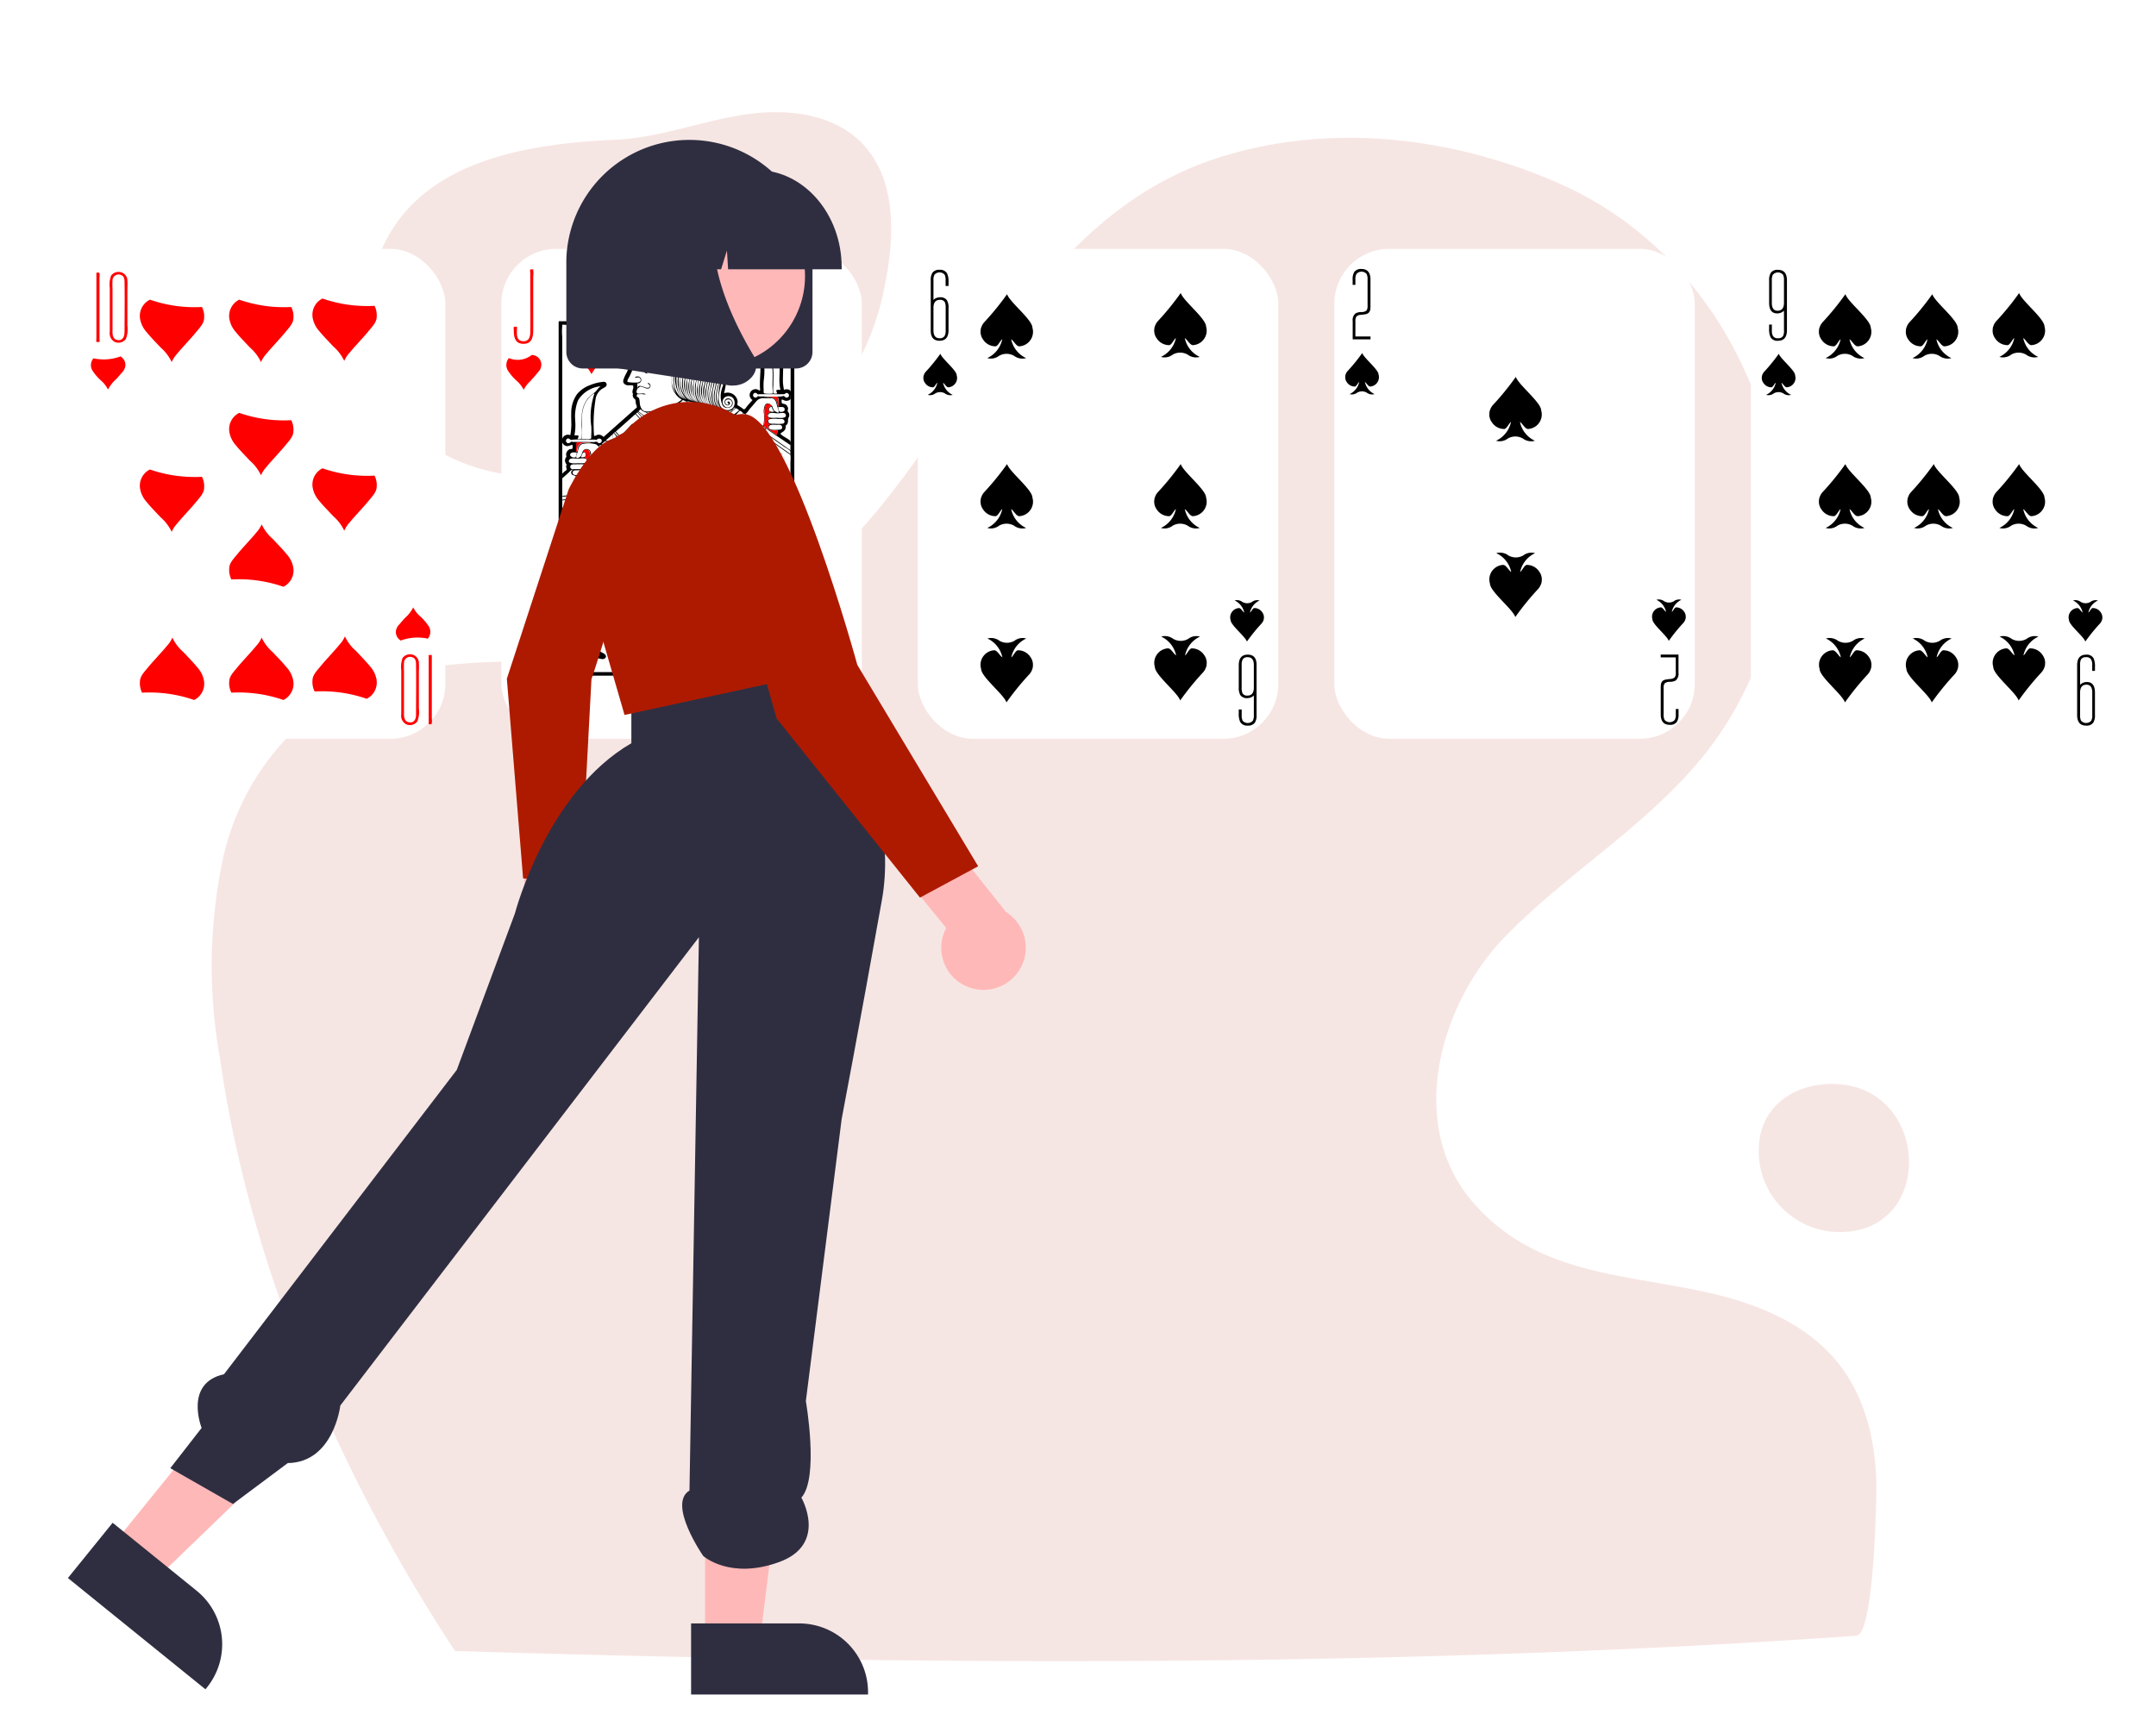 <svg id="Raggruppa_481" data-name="Raggruppa 481" xmlns="http://www.w3.org/2000/svg" width="127" height="101" viewBox="0 0 127 101">
  <rect id="Rettangolo_345" data-name="Rettangolo 345" width="127" height="101" fill="#fff"/>
  <g id="Raggruppa_480" data-name="Raggruppa 480">
    <g id="Raggruppa_390" data-name="Raggruppa 390" transform="translate(-19.325 -48.064)" opacity="0.11">
      <path id="Tracciato_94" data-name="Tracciato 94" d="M73.815,64.979a9.464,9.464,0,0,0,3.352,9.2c2.695,1.994,6.288,2.191,9.64,2.059a28.158,28.158,0,0,0,8.961-1.49,12.791,12.791,0,0,0,6.923-5.631,15.516,15.516,0,0,0,1.446-4.294c.592-2.914.679-6.332-1.446-8.413-1.8-1.753-4.6-1.972-7.077-1.556s-4.864,1.336-7.384,1.446C82.074,56.565,75.151,57.924,73.815,64.979Z" transform="translate(-32.682)" fill="#ae1a00"/>
      <path id="Tracciato_95" data-name="Tracciato 95" d="M128.684,149.827c1.052-.088,1.205-8.435,1.161-9.312-.175-3.681-1.4-6.836-4.645-8.873-6.091-3.834-14.088-1.446-19.171-7.427-3.878-4.579-1.884-11.656,1.972-15.6,3.834-3.922,8.764-6.77,12.072-11.152,8.282-11,3.462-27.737-8.873-33.193-6.244-2.761-13.452-3.615-19.96-1.577-15.271,4.776-16.366,25.481-32.733,29.03-6.529,1.424-13.913-.482-19.631,2.98a15.038,15.038,0,0,0-6.441,9.443,30.672,30.672,0,0,0-.153,11.656c1.753,12.291,7.055,24.626,13.847,34.924C73.384,151.558,101.45,151.734,128.684,149.827Z" transform="translate(0 -5.383)" fill="#ae1a00"/>
      <path id="Tracciato_96" data-name="Tracciato 96" d="M42.611,150.791a3.576,3.576,0,0,1,3.7,1.906,5.893,5.893,0,0,1,.307,4.448,5.113,5.113,0,0,1-.679,1.49,4.119,4.119,0,0,1-5.85.57,5.359,5.359,0,0,1-1.139-5.5A4.475,4.475,0,0,1,42.611,150.791Z" transform="translate(-5.356 -75.033)" fill="#ae1a00"/>
      <path id="Tracciato_97" data-name="Tracciato 97" d="M452,316c5.981-.022,6.2,9.29-.066,8.7a4.794,4.794,0,0,1-4.141-3.812C447.223,317.621,449.567,316,452,316Z" transform="translate(-324.783 -204.069)" fill="#ae1a00"/>
    </g>
    <g id="Raggruppa_452" data-name="Raggruppa 452" transform="translate(-262.129 -203.954)">
      <g id="Raggruppa_449" data-name="Raggruppa 449" transform="translate(267.129 218.618)">
        <g id="Raggruppa_426" data-name="Raggruppa 426" transform="translate(0)">
          <rect id="Rettangolo_331" data-name="Rettangolo 331" width="21.232" height="28.865" rx="3.232" fill="#fff"/>
          <path id="Tracciato_1111" data-name="Tracciato 1111" d="M280.843,297.19a1.225,1.225,0,0,0-.126-.657,8.015,8.015,0,0,1-3.066-.431,1.068,1.068,0,0,0-.569,1.187,1.576,1.576,0,0,0,.376.729c.256.316.544.6.821.9a2.6,2.6,0,0,1,.655.861,1.665,1.665,0,0,1,.312-.48c.18-.222.374-.432.565-.644s.391-.431.575-.657S280.843,297.5,280.843,297.19Z" transform="translate(-273.82 -293.109)" fill="#ff0001"/>
          <path id="Tracciato_1112" data-name="Tracciato 1112" d="M280.843,327.845a1.223,1.223,0,0,0-.126-.656,8.023,8.023,0,0,1-3.066-.431,1.068,1.068,0,0,0-.569,1.187,1.576,1.576,0,0,0,.376.729c.256.316.544.6.821.9a2.6,2.6,0,0,1,.655.861,1.664,1.664,0,0,1,.312-.48c.18-.222.374-.432.565-.644s.391-.431.575-.657S280.843,328.155,280.843,327.845Z" transform="translate(-273.82 -313.76)" fill="#ff0001"/>
          <path id="Tracciato_1113" data-name="Tracciato 1113" d="M308.21,359.686a1.226,1.226,0,0,0,.126.656,8.025,8.025,0,0,1,3.067.431,1.068,1.068,0,0,0,.569-1.187,1.568,1.568,0,0,0-.376-.729c-.256-.316-.544-.6-.821-.9a2.6,2.6,0,0,1-.655-.861,1.672,1.672,0,0,1-.313.48c-.18.222-.374.432-.565.644s-.391.431-.575.657S308.21,359.376,308.21,359.686Z" transform="translate(-294.803 -334.264)" fill="#ff0001"/>
          <path id="Tracciato_1114" data-name="Tracciato 1114" d="M311.988,296.979a1.223,1.223,0,0,0-.126-.656,8.014,8.014,0,0,1-3.066-.431,1.068,1.068,0,0,0-.569,1.187,1.575,1.575,0,0,0,.376.729c.256.315.544.6.821.9a2.606,2.606,0,0,1,.655.861,1.668,1.668,0,0,1,.312-.48c.18-.222.374-.432.565-.644s.391-.431.575-.657S311.988,297.289,311.988,296.979Z" transform="translate(-294.8 -292.967)" fill="#ff0001"/>
          <path id="Tracciato_1115" data-name="Tracciato 1115" d="M311.988,327.634a1.223,1.223,0,0,0-.126-.656,8.014,8.014,0,0,1-3.066-.431,1.068,1.068,0,0,0-.569,1.187,1.575,1.575,0,0,0,.376.729c.256.315.544.6.821.9a2.606,2.606,0,0,1,.655.861,1.672,1.672,0,0,1,.312-.48c.18-.222.374-.432.565-.644s.391-.431.575-.657S311.988,327.945,311.988,327.634Z" transform="translate(-294.8 -313.618)" fill="#ff0001"/>
          <path id="Tracciato_1116" data-name="Tracciato 1116" d="M293.182,359.9a1.226,1.226,0,0,0,.126.656,8.017,8.017,0,0,1,3.067.431,1.068,1.068,0,0,0,.569-1.187,1.573,1.573,0,0,0-.376-.729c-.256-.315-.544-.6-.821-.9a2.61,2.61,0,0,1-.655-.861,1.675,1.675,0,0,1-.313.48c-.18.222-.374.432-.565.644s-.391.431-.575.656S293.182,359.586,293.182,359.9Z" transform="translate(-284.679 -334.407)" fill="#ff0001"/>
          <path id="Tracciato_1117" data-name="Tracciato 1117" d="M293.182,339.46a1.226,1.226,0,0,0,.126.656,8.035,8.035,0,0,1,3.067.431,1.068,1.068,0,0,0,.569-1.187,1.574,1.574,0,0,0-.376-.729c-.256-.315-.544-.6-.821-.9a2.61,2.61,0,0,1-.655-.861,1.676,1.676,0,0,1-.313.48c-.18.222-.374.432-.565.644s-.391.431-.575.657S293.182,339.15,293.182,339.46Z" transform="translate(-284.679 -320.639)" fill="#ff0001"/>
          <path id="Tracciato_1118" data-name="Tracciato 1118" d="M296.96,297.19a1.225,1.225,0,0,0-.126-.657,8.015,8.015,0,0,1-3.066-.431,1.069,1.069,0,0,0-.569,1.187,1.576,1.576,0,0,0,.376.729c.256.316.544.6.821.9a2.6,2.6,0,0,1,.655.861,1.672,1.672,0,0,1,.312-.48c.18-.222.374-.432.565-.644s.391-.431.575-.657S296.96,297.5,296.96,297.19Z" transform="translate(-284.677 -293.109)" fill="#ff0001"/>
          <path id="Tracciato_1119" data-name="Tracciato 1119" d="M296.96,317.626a1.224,1.224,0,0,0-.126-.656,8.013,8.013,0,0,1-3.066-.431,1.069,1.069,0,0,0-.569,1.187,1.576,1.576,0,0,0,.376.729c.256.315.544.6.821.9a2.606,2.606,0,0,1,.655.861,1.674,1.674,0,0,1,.312-.48c.18-.222.374-.432.565-.644s.391-.431.575-.656S296.96,317.937,296.96,317.626Z" transform="translate(-284.677 -306.876)" fill="#ff0001"/>
          <path id="Tracciato_1120" data-name="Tracciato 1120" d="M277.065,359.9a1.227,1.227,0,0,0,.126.656,8.017,8.017,0,0,1,3.067.431,1.068,1.068,0,0,0,.569-1.187,1.573,1.573,0,0,0-.376-.729c-.256-.315-.544-.6-.821-.9a2.609,2.609,0,0,1-.655-.861,1.675,1.675,0,0,1-.313.48c-.18.222-.374.432-.565.644s-.391.431-.575.656S277.065,359.586,277.065,359.9Z" transform="translate(-273.822 -334.407)" fill="#ff0001"/>
          <path id="Tracciato_1121" data-name="Tracciato 1121" d="M270.249,306.984a.587.587,0,0,0-.287-.568,2.87,2.87,0,0,1-1.594.112.622.622,0,0,0-.072.7,3,3,0,0,0,.493.588,1.7,1.7,0,0,1,.437.553,2.135,2.135,0,0,1,.491-.624c.105-.117.211-.234.309-.357A.733.733,0,0,0,270.249,306.984Z" transform="translate(-267.864 -300.079)" fill="#ff0001"/>
          <path id="Tracciato_1122" data-name="Tracciato 1122" d="M269.19,291.424c.091,0,.154-.031.183.037a.8.8,0,0,1,0,.242v3.617c0,.028.02.152,0,.175a.273.273,0,0,1-.183,0c-.02-.027,0-.146,0-.179v-3.888Z" transform="translate(-268.512 -290.021)" fill="#ff0001"/>
          <path id="Tracciato_1123" data-name="Tracciato 1123" d="M271.6,294.845v-2.6a1.537,1.537,0,0,1,.079-.726.551.551,0,0,1,.641-.177.516.516,0,0,1,.319.489c.015.182,0,.369,0,.552v2.106a1.526,1.526,0,0,1-.09.765.541.541,0,0,1-.618.19A.56.56,0,0,1,271.6,294.845Zm.871.011c0-.976.015-1.953,0-2.929,0-.178-.013-.378-.209-.442a.356.356,0,0,0-.5.32,4.944,4.944,0,0,0,0,.5v1.969c0,.194,0,.389,0,.584s.053.413.276.457C272.354,295.373,272.466,295.132,272.466,294.856Z" transform="translate(-270.134 -289.946)" fill="#ff0001"/>
          <path id="Tracciato_1124" data-name="Tracciato 1124" d="M323.263,353.246a.588.588,0,0,0,.287.568,2.874,2.874,0,0,1,1.594-.112.622.622,0,0,0,.072-.7,2.986,2.986,0,0,0-.493-.588,1.709,1.709,0,0,1-.437-.553,2.139,2.139,0,0,1-.49.624c-.106.117-.211.234-.31.357A.732.732,0,0,0,323.263,353.246Z" transform="translate(-304.943 -330.737)" fill="#ff0001"/>
          <path id="Tracciato_1125" data-name="Tracciato 1125" d="M324.22,363.878v-2.6a1.536,1.536,0,0,1,.079-.725.551.551,0,0,1,.641-.177.516.516,0,0,1,.319.489c.015.182,0,.369,0,.552v2.106a1.53,1.53,0,0,1-.09.765.542.542,0,0,1-.619.19A.559.559,0,0,1,324.22,363.878Zm.871.011c0-.976.015-1.954,0-2.93,0-.178-.013-.378-.209-.441a.356.356,0,0,0-.5.319,4.947,4.947,0,0,0,0,.5V363.3c0,.195,0,.389,0,.584s.053.413.276.456C324.979,364.406,325.091,364.165,325.091,363.89Z" transform="translate(-305.584 -336.45)" fill="#ff0001"/>
          <path id="Tracciato_1126" data-name="Tracciato 1126" d="M329.186,360.457h.183v3.717a1.616,1.616,0,0,1,0,.3c-.021.1-.063.059-.183.059v-4.078Z" transform="translate(-308.933 -336.528)" fill="#ff0001"/>
        </g>
        <g id="Raggruppa_433" data-name="Raggruppa 433" transform="translate(98.132)">
          <rect id="Rettangolo_332" data-name="Rettangolo 332" width="21.232" height="28.865" rx="3.232" fill="#fff"/>
          <g id="Raggruppa_428" data-name="Raggruppa 428" transform="translate(1.078 1.233)">
            <g id="Raggruppa_427" data-name="Raggruppa 427">
              <path id="Tracciato_1127" data-name="Tracciato 1127" d="M571.994,294.484v-1.161a.545.545,0,0,1-.4.162q-.475,0-.475-.625v-1.318a.808.808,0,0,1,.1-.452.479.479,0,0,1,.419-.173q.53,0,.53.625v2.931q0,.626-.53.625a.453.453,0,0,1-.436-.212,1.09,1.09,0,0,1-.084-.491v-.251h.162v.34a.645.645,0,0,0,.061.324.309.309,0,0,0,.3.139.313.313,0,0,0,.3-.134A.66.66,0,0,0,571.994,294.484Zm0-1.625V291.53a.687.687,0,0,0-.055-.324.4.4,0,0,0-.6,0,.646.646,0,0,0-.061.324v1.329q0,.469.34.469Q571.994,293.328,571.994,292.859Z" transform="translate(-571.118 -290.916)"/>
            </g>
          </g>
          <g id="Raggruppa_430" data-name="Raggruppa 430" transform="translate(19.224 23.908)">
            <g id="Raggruppa_429" data-name="Raggruppa 429">
              <path id="Tracciato_1128" data-name="Tracciato 1128" d="M626.892,361.008v1.161a.546.546,0,0,1,.4-.162q.475,0,.475.626v1.318a.8.8,0,0,1-.1.452.478.478,0,0,1-.419.173q-.53,0-.53-.625v-2.931q0-.625.53-.625a.453.453,0,0,1,.436.212,1.09,1.09,0,0,1,.084.492v.251h-.162v-.341a.644.644,0,0,0-.061-.324.309.309,0,0,0-.3-.14.313.313,0,0,0-.3.134A.66.66,0,0,0,626.892,361.008Zm0,1.625v1.329a.681.681,0,0,0,.056.324.4.4,0,0,0,.6,0,.646.646,0,0,0,.061-.324v-1.329q0-.469-.34-.469Q626.892,362.164,626.892,362.633Z" transform="translate(-626.719 -360.394)"/>
            </g>
          </g>
          <g id="Raggruppa_431" data-name="Raggruppa 431" transform="translate(0.646 6.18)">
            <path id="Tracciato_1129" data-name="Tracciato 1129" d="M571.776,307.569a.553.553,0,0,0-.019-.222h0c0-.3-.869-.977-.961-1.272a10.229,10.229,0,0,1-.851,1.049.551.551,0,0,0-.127.215.255.255,0,0,0-.02.091h0a.5.5,0,0,0,.093.368.559.559,0,0,0,.466.253c.095,0,.183-.224.26-.269a1.018,1.018,0,0,1-.567.714.507.507,0,0,0,.446-.085.565.565,0,0,1,.568,0,.528.528,0,0,0,.457.087,1.019,1.019,0,0,1-.567-.714c.091.053.2.275.313.267A.554.554,0,0,0,571.776,307.569Z" transform="translate(-569.793 -306.075)"/>
            <path id="Tracciato_1130" data-name="Tracciato 1130" d="M625.176,351.5a.545.545,0,0,0,.019.222h0c0,.3.869.977.961,1.272a10.243,10.243,0,0,1,.851-1.049.548.548,0,0,0,.128-.215.255.255,0,0,0,.02-.091h0a.5.5,0,0,0-.093-.368.559.559,0,0,0-.467-.253c-.095,0-.183.224-.26.269a1.018,1.018,0,0,1,.567-.714.507.507,0,0,0-.446.085.565.565,0,0,1-.568,0,.528.528,0,0,0-.457-.086,1.019,1.019,0,0,1,.567.714c-.091-.053-.2-.275-.313-.267A.554.554,0,0,0,625.176,351.5Z" transform="translate(-607.098 -336.036)"/>
          </g>
          <g id="Raggruppa_432" data-name="Raggruppa 432" transform="translate(4.017 2.599)">
            <path id="Tracciato_1131" data-name="Tracciato 1131" d="M583.2,297.637a.862.862,0,0,0-.029-.345h0c0-.471-1.35-1.519-1.493-1.977a15.9,15.9,0,0,1-1.323,1.63.857.857,0,0,0-.2.334.4.4,0,0,0-.031.142h0a.774.774,0,0,0,.145.572.868.868,0,0,0,.725.394c.148,0,.285-.348.4-.417a1.584,1.584,0,0,1-.881,1.11.79.79,0,0,0,.694-.132.877.877,0,0,1,.882,0,.822.822,0,0,0,.711.134,1.584,1.584,0,0,1-.881-1.11c.142.083.308.428.487.416A.861.861,0,0,0,583.2,297.637Z" transform="translate(-580.122 -295.245)"/>
            <path id="Tracciato_1132" data-name="Tracciato 1132" d="M598.877,297.637a.854.854,0,0,0-.029-.345h0c0-.471-1.35-1.519-1.493-1.977a15.9,15.9,0,0,1-1.322,1.63.853.853,0,0,0-.2.334.4.4,0,0,0-.031.142h0a.776.776,0,0,0,.144.572.869.869,0,0,0,.725.394c.147,0,.285-.348.4-.417a1.584,1.584,0,0,1-.881,1.11.79.79,0,0,0,.694-.132.877.877,0,0,1,.882,0,.822.822,0,0,0,.711.134,1.584,1.584,0,0,1-.881-1.11c.142.083.308.428.487.416A.861.861,0,0,0,598.877,297.637Z" transform="translate(-590.68 -295.245)"/>
            <path id="Tracciato_1133" data-name="Tracciato 1133" d="M614.55,297.425a.854.854,0,0,0-.029-.345h0c0-.471-1.35-1.519-1.493-1.977a15.845,15.845,0,0,1-1.323,1.63.851.851,0,0,0-.2.334.4.4,0,0,0-.032.142h0a.775.775,0,0,0,.144.572.869.869,0,0,0,.725.394c.147,0,.285-.348.4-.417a1.584,1.584,0,0,1-.88,1.11.791.791,0,0,0,.694-.133.877.877,0,0,1,.882,0,.821.821,0,0,0,.711.134,1.585,1.585,0,0,1-.88-1.11c.142.083.308.428.487.416A.862.862,0,0,0,614.55,297.425Z" transform="translate(-601.238 -295.102)"/>
            <path id="Tracciato_1134" data-name="Tracciato 1134" d="M599.151,328.3a.856.856,0,0,0-.029-.345h0c0-.471-1.35-1.519-1.493-1.977a15.9,15.9,0,0,1-1.322,1.63.851.851,0,0,0-.2.334.4.4,0,0,0-.031.142h0a.775.775,0,0,0,.144.572.869.869,0,0,0,.725.393c.148,0,.285-.347.4-.417a1.584,1.584,0,0,1-.881,1.11.789.789,0,0,0,.694-.133.879.879,0,0,1,.882,0,.822.822,0,0,0,.711.134,1.584,1.584,0,0,1-.881-1.11c.142.083.308.428.487.415A.861.861,0,0,0,599.151,328.3Z" transform="translate(-590.865 -315.898)"/>
            <path id="Tracciato_1135" data-name="Tracciato 1135" d="M583.2,328.3a.856.856,0,0,0-.029-.345h0c0-.471-1.35-1.519-1.493-1.977a15.9,15.9,0,0,1-1.323,1.63.855.855,0,0,0-.2.334.4.4,0,0,0-.031.142h0a.774.774,0,0,0,.145.572.868.868,0,0,0,.725.393c.148,0,.285-.347.4-.417a1.584,1.584,0,0,1-.881,1.11.789.789,0,0,0,.694-.133.879.879,0,0,1,.882,0,.822.822,0,0,0,.711.134,1.584,1.584,0,0,1-.881-1.11c.142.083.308.428.487.415A.861.861,0,0,0,583.2,328.3Z" transform="translate(-580.122 -315.898)"/>
            <path id="Tracciato_1136" data-name="Tracciato 1136" d="M614.55,328.3a.855.855,0,0,0-.029-.345h0c0-.471-1.35-1.519-1.493-1.977a15.847,15.847,0,0,1-1.323,1.63.854.854,0,0,0-.2.334.4.4,0,0,0-.032.142h0a.776.776,0,0,0,.144.572.869.869,0,0,0,.725.393c.147,0,.285-.347.4-.417a1.584,1.584,0,0,1-.88,1.11.789.789,0,0,0,.694-.133.879.879,0,0,1,.882,0,.821.821,0,0,0,.711.134,1.584,1.584,0,0,1-.88-1.11c.142.083.308.428.487.415A.861.861,0,0,0,614.55,328.3Z" transform="translate(-601.238 -315.898)"/>
            <path id="Tracciato_1137" data-name="Tracciato 1137" d="M611.474,358.5a.854.854,0,0,0,.029.345h0c0,.471,1.35,1.519,1.493,1.977a15.86,15.86,0,0,1,1.323-1.63.85.85,0,0,0,.2-.334.4.4,0,0,0,.032-.142h0a.776.776,0,0,0-.145-.572.868.868,0,0,0-.725-.393c-.147,0-.285.347-.4.417a1.584,1.584,0,0,1,.881-1.11.789.789,0,0,0-.694.133.879.879,0,0,1-.882,0,.822.822,0,0,0-.711-.134,1.583,1.583,0,0,1,.88,1.11c-.142-.083-.308-.428-.487-.416A.861.861,0,0,0,611.474,358.5Z" transform="translate(-601.238 -336.812)"/>
            <path id="Tracciato_1138" data-name="Tracciato 1138" d="M595.8,358.848a.853.853,0,0,0,.029.345h0c0,.471,1.35,1.519,1.493,1.977a15.952,15.952,0,0,1,1.323-1.63.848.848,0,0,0,.2-.334.4.4,0,0,0,.031-.142h0a.775.775,0,0,0-.144-.572.869.869,0,0,0-.725-.394c-.148,0-.285.348-.4.417a1.585,1.585,0,0,1,.881-1.11.791.791,0,0,0-.694.133.878.878,0,0,1-.882,0,.822.822,0,0,0-.711-.134,1.584,1.584,0,0,1,.881,1.11c-.142-.083-.308-.428-.487-.416A.861.861,0,0,0,595.8,358.848Z" transform="translate(-590.68 -337.046)"/>
            <path id="Tracciato_1139" data-name="Tracciato 1139" d="M580.128,358.848a.854.854,0,0,0,.029.345h0c0,.471,1.35,1.519,1.493,1.977a15.892,15.892,0,0,1,1.322-1.63.849.849,0,0,0,.2-.334.4.4,0,0,0,.031-.142h0a.775.775,0,0,0-.144-.572.869.869,0,0,0-.725-.394c-.148,0-.285.348-.4.417a1.584,1.584,0,0,1,.881-1.11.791.791,0,0,0-.694.133.877.877,0,0,1-.882,0,.822.822,0,0,0-.711-.134,1.584,1.584,0,0,1,.881,1.11c-.142-.083-.308-.428-.487-.416A.861.861,0,0,0,580.128,358.848Z" transform="translate(-580.122 -337.046)"/>
          </g>
        </g>
        <g id="Raggruppa_440" data-name="Raggruppa 440" transform="translate(49.066)">
          <rect id="Rettangolo_333" data-name="Rettangolo 333" width="21.232" height="28.865" rx="3.232" fill="#fff"/>
          <g id="Raggruppa_435" data-name="Raggruppa 435" transform="translate(0.758 1.233)">
            <g id="Raggruppa_434" data-name="Raggruppa 434">
              <path id="Tracciato_1140" data-name="Tracciato 1140" d="M419.956,291.53v1.161a.542.542,0,0,1,.38-.156.462.462,0,0,1,.413.173.842.842,0,0,1,.095.452v1.312q0,.625-.53.625t-.519-.625v-2.931a.808.808,0,0,1,.1-.452.479.479,0,0,1,.419-.173.46.46,0,0,1,.446.218,1.123,1.123,0,0,1,.084.5v.234h-.173v-.34a.686.686,0,0,0-.056-.324.4.4,0,0,0-.6,0A.646.646,0,0,0,419.956,291.53Zm0,1.625v1.329q0,.464.357.463a.313.313,0,0,0,.3-.134.659.659,0,0,0,.062-.33v-1.329a.79.79,0,0,0-.05-.329.3.3,0,0,0-.285-.14Q419.956,292.686,419.956,293.155Z" transform="translate(-419.794 -290.916)"/>
            </g>
          </g>
          <g id="Raggruppa_437" data-name="Raggruppa 437" transform="translate(18.904 23.908)">
            <g id="Raggruppa_436" data-name="Raggruppa 436">
              <path id="Tracciato_1141" data-name="Tracciato 1141" d="M476.283,363.962V362.8a.542.542,0,0,1-.38.156.462.462,0,0,1-.413-.173.842.842,0,0,1-.095-.452v-1.312q0-.626.53-.625t.519.625v2.931a.8.8,0,0,1-.1.452.478.478,0,0,1-.419.173.461.461,0,0,1-.447-.218,1.123,1.123,0,0,1-.084-.5v-.234h.173v.34a.681.681,0,0,0,.056.324.4.4,0,0,0,.6,0A.646.646,0,0,0,476.283,363.962Zm0-1.625v-1.329q0-.464-.357-.463a.314.314,0,0,0-.3.134.663.663,0,0,0-.061.33v1.329a.785.785,0,0,0,.05.329.3.3,0,0,0,.285.14Q476.283,362.806,476.283,362.337Z" transform="translate(-475.395 -360.394)"/>
            </g>
          </g>
          <g id="Raggruppa_438" data-name="Raggruppa 438" transform="translate(0.325 6.18)">
            <path id="Tracciato_1142" data-name="Tracciato 1142" d="M420.452,307.569a.553.553,0,0,0-.019-.222h0c0-.3-.869-.977-.961-1.272a10.212,10.212,0,0,1-.851,1.049.551.551,0,0,0-.127.215.256.256,0,0,0-.02.091h0a.5.5,0,0,0,.093.368.559.559,0,0,0,.466.253c.095,0,.183-.224.26-.269a1.018,1.018,0,0,1-.567.714.507.507,0,0,0,.446-.085.565.565,0,0,1,.568,0,.528.528,0,0,0,.457.087,1.018,1.018,0,0,1-.567-.714c.091.053.2.275.313.267A.554.554,0,0,0,420.452,307.569Z" transform="translate(-418.469 -306.075)"/>
            <path id="Tracciato_1143" data-name="Tracciato 1143" d="M473.852,351.5a.546.546,0,0,0,.019.222h0c0,.3.869.977.961,1.272a10.253,10.253,0,0,1,.851-1.049.548.548,0,0,0,.128-.215.255.255,0,0,0,.02-.091h0a.5.5,0,0,0-.093-.368.559.559,0,0,0-.466-.253c-.095,0-.183.224-.26.269a1.018,1.018,0,0,1,.567-.714.507.507,0,0,0-.446.085.565.565,0,0,1-.568,0,.528.528,0,0,0-.457-.086,1.019,1.019,0,0,1,.567.714c-.091-.053-.2-.275-.313-.267A.554.554,0,0,0,473.852,351.5Z" transform="translate(-455.774 -336.036)"/>
          </g>
          <g id="Raggruppa_439" data-name="Raggruppa 439" transform="translate(3.696 2.599)">
            <path id="Tracciato_1144" data-name="Tracciato 1144" d="M431.88,297.637a.861.861,0,0,0-.029-.345h0c0-.471-1.35-1.519-1.493-1.977a15.9,15.9,0,0,1-1.323,1.63.856.856,0,0,0-.2.334.4.4,0,0,0-.031.142h0a.774.774,0,0,0,.145.572.868.868,0,0,0,.725.394c.148,0,.285-.348.4-.417a1.584,1.584,0,0,1-.881,1.11.79.79,0,0,0,.694-.132.877.877,0,0,1,.882,0,.822.822,0,0,0,.711.134,1.584,1.584,0,0,1-.881-1.11c.142.083.308.428.487.416A.861.861,0,0,0,431.88,297.637Z" transform="translate(-428.798 -295.245)"/>
            <path id="Tracciato_1145" data-name="Tracciato 1145" d="M463.226,297.425a.853.853,0,0,0-.029-.345h0c0-.471-1.35-1.519-1.493-1.977a15.851,15.851,0,0,1-1.323,1.63.852.852,0,0,0-.2.334.4.4,0,0,0-.032.142h0a.775.775,0,0,0,.144.572.869.869,0,0,0,.725.394c.147,0,.285-.348.4-.417a1.584,1.584,0,0,1-.881,1.11.791.791,0,0,0,.694-.133.877.877,0,0,1,.882,0,.822.822,0,0,0,.711.134,1.585,1.585,0,0,1-.881-1.11c.142.083.308.428.487.416A.862.862,0,0,0,463.226,297.425Z" transform="translate(-449.914 -295.102)"/>
            <path id="Tracciato_1146" data-name="Tracciato 1146" d="M431.88,328.3a.86.86,0,0,0-.029-.345h0c0-.471-1.35-1.519-1.493-1.977a15.9,15.9,0,0,1-1.323,1.63.854.854,0,0,0-.2.334.4.4,0,0,0-.031.142h0a.774.774,0,0,0,.145.572.868.868,0,0,0,.725.393c.148,0,.285-.347.4-.417a1.584,1.584,0,0,1-.881,1.11.789.789,0,0,0,.694-.133.879.879,0,0,1,.882,0,.822.822,0,0,0,.711.134,1.584,1.584,0,0,1-.881-1.11c.142.083.308.428.487.415A.861.861,0,0,0,431.88,328.3Z" transform="translate(-428.798 -315.898)"/>
            <path id="Tracciato_1147" data-name="Tracciato 1147" d="M463.226,328.3a.854.854,0,0,0-.029-.345h0c0-.471-1.35-1.519-1.493-1.977a15.853,15.853,0,0,1-1.323,1.63.854.854,0,0,0-.2.334.4.4,0,0,0-.032.142h0a.776.776,0,0,0,.144.572.869.869,0,0,0,.725.393c.147,0,.285-.347.4-.417a1.584,1.584,0,0,1-.881,1.11.789.789,0,0,0,.694-.133.879.879,0,0,1,.882,0,.822.822,0,0,0,.711.134,1.584,1.584,0,0,1-.881-1.11c.142.083.308.428.487.415A.861.861,0,0,0,463.226,328.3Z" transform="translate(-449.914 -315.898)"/>
            <path id="Tracciato_1148" data-name="Tracciato 1148" d="M460.15,358.5a.86.86,0,0,0,.029.345h0c0,.471,1.35,1.519,1.493,1.977a15.864,15.864,0,0,1,1.323-1.63.85.85,0,0,0,.2-.334.4.4,0,0,0,.032-.142h0a.776.776,0,0,0-.145-.572.868.868,0,0,0-.725-.393c-.148,0-.285.347-.4.417a1.584,1.584,0,0,1,.881-1.11.789.789,0,0,0-.694.133.879.879,0,0,1-.882,0,.822.822,0,0,0-.711-.134,1.584,1.584,0,0,1,.881,1.11c-.142-.083-.308-.428-.487-.416A.861.861,0,0,0,460.15,358.5Z" transform="translate(-449.914 -336.812)"/>
            <path id="Tracciato_1149" data-name="Tracciato 1149" d="M428.8,358.848a.853.853,0,0,0,.029.345h0c0,.471,1.35,1.519,1.493,1.977a15.886,15.886,0,0,1,1.322-1.63.849.849,0,0,0,.2-.334.4.4,0,0,0,.031-.142h0a.775.775,0,0,0-.144-.572.869.869,0,0,0-.725-.394c-.147,0-.285.348-.4.417a1.585,1.585,0,0,1,.881-1.11.791.791,0,0,0-.694.133.878.878,0,0,1-.882,0,.822.822,0,0,0-.711-.134,1.584,1.584,0,0,1,.881,1.11c-.142-.083-.308-.428-.487-.416A.861.861,0,0,0,428.8,358.848Z" transform="translate(-428.798 -337.046)"/>
          </g>
        </g>
        <g id="Raggruppa_447" data-name="Raggruppa 447" transform="translate(73.599)">
          <rect id="Rettangolo_334" data-name="Rettangolo 334" width="21.232" height="28.865" rx="3.232" fill="#fff"/>
          <g id="Raggruppa_442" data-name="Raggruppa 442" transform="translate(1.078 1.188)">
            <g id="Raggruppa_441" data-name="Raggruppa 441">
              <path id="Tracciato_1150" data-name="Tracciato 1150" d="M496.108,294.754H497v.167h-1.05v-1.078a.509.509,0,0,1,.167-.452.731.731,0,0,1,.352-.078.45.45,0,0,0,.293-.089.425.425,0,0,0,.064-.273v-1.558a.682.682,0,0,0-.056-.324.4.4,0,0,0-.6,0,.649.649,0,0,0-.061.324v.318h-.162V291.4a.807.807,0,0,1,.1-.452.478.478,0,0,1,.419-.173q.531,0,.531.625v1.547a1.255,1.255,0,0,1-.017.24.31.31,0,0,1-.212.24,2.285,2.285,0,0,1-.329.05.422.422,0,0,0-.265.095.439.439,0,0,0-.064.279Z" transform="translate(-495.946 -290.779)"/>
            </g>
          </g>
          <g id="Raggruppa_444" data-name="Raggruppa 444" transform="translate(19.224 23.902)">
            <g id="Raggruppa_443" data-name="Raggruppa 443">
              <path id="Tracciato_1151" data-name="Tracciato 1151" d="M552.435,360.544h-.888v-.167h1.05v1.078a.511.511,0,0,1-.167.452.735.735,0,0,1-.352.078.45.45,0,0,0-.293.089.426.426,0,0,0-.064.273v1.558a.681.681,0,0,0,.056.324.4.4,0,0,0,.6,0,.649.649,0,0,0,.061-.324v-.318h.162v.307a.807.807,0,0,1-.1.452.478.478,0,0,1-.419.173q-.531,0-.531-.625v-1.547a1.228,1.228,0,0,1,.017-.24.31.31,0,0,1,.212-.24,2.278,2.278,0,0,1,.329-.05.422.422,0,0,0,.265-.095.438.438,0,0,0,.064-.279Z" transform="translate(-551.547 -360.377)"/>
            </g>
          </g>
          <g id="Raggruppa_445" data-name="Raggruppa 445" transform="translate(0.646 6.136)">
            <path id="Tracciato_1152" data-name="Tracciato 1152" d="M496.6,307.432a.552.552,0,0,0-.018-.222h0c0-.3-.869-.977-.961-1.272a10.252,10.252,0,0,1-.851,1.049.546.546,0,0,0-.127.215.255.255,0,0,0-.02.091h0a.5.5,0,0,0,.093.368.559.559,0,0,0,.466.253c.095,0,.183-.224.26-.269a1.019,1.019,0,0,1-.567.714.507.507,0,0,0,.446-.085.564.564,0,0,1,.567,0,.529.529,0,0,0,.458.086,1.02,1.02,0,0,1-.567-.714c.091.053.2.275.314.267A.553.553,0,0,0,496.6,307.432Z" transform="translate(-494.622 -305.938)"/>
            <path id="Tracciato_1153" data-name="Tracciato 1153" d="M550,351.367a.546.546,0,0,0,.019.222h0c0,.3.869.977.961,1.272a10.266,10.266,0,0,1,.851-1.049.544.544,0,0,0,.127-.214.258.258,0,0,0,.02-.091h0a.5.5,0,0,0-.093-.368.559.559,0,0,0-.467-.253c-.095,0-.183.223-.26.268a1.019,1.019,0,0,1,.567-.714.507.507,0,0,0-.447.085.565.565,0,0,1-.567,0,.528.528,0,0,0-.457-.086,1.02,1.02,0,0,1,.567.714c-.091-.053-.2-.275-.314-.267A.553.553,0,0,0,550,351.367Z" transform="translate(-531.927 -335.899)"/>
          </g>
          <g id="Raggruppa_446" data-name="Raggruppa 446" transform="translate(9.132 7.54)">
            <path id="Tracciato_1154" data-name="Tracciato 1154" d="M523.706,312.565a.854.854,0,0,0-.029-.345h0c0-.471-1.35-1.519-1.493-1.977a15.849,15.849,0,0,1-1.323,1.63.854.854,0,0,0-.2.334.4.4,0,0,0-.032.142h0a.776.776,0,0,0,.145.572.867.867,0,0,0,.725.394c.147,0,.285-.347.4-.417a1.584,1.584,0,0,1-.88,1.11.788.788,0,0,0,.694-.133.878.878,0,0,1,.882,0,.822.822,0,0,0,.711.134,1.584,1.584,0,0,1-.88-1.11c.142.083.308.428.487.415A.86.86,0,0,0,523.706,312.565Z" transform="translate(-520.624 -310.242)"/>
            <path id="Tracciato_1155" data-name="Tracciato 1155" d="M520.63,343.435a.853.853,0,0,0,.029.345h0c0,.471,1.35,1.519,1.493,1.977a15.888,15.888,0,0,1,1.323-1.63.852.852,0,0,0,.2-.334.4.4,0,0,0,.032-.142h0a.775.775,0,0,0-.145-.572.868.868,0,0,0-.725-.394c-.147,0-.285.348-.4.417a1.584,1.584,0,0,1,.881-1.11.789.789,0,0,0-.694.133.878.878,0,0,1-.882,0,.822.822,0,0,0-.711-.134,1.584,1.584,0,0,1,.881,1.11c-.142-.083-.308-.428-.487-.416A.861.861,0,0,0,520.63,343.435Z" transform="translate(-520.624 -331.604)"/>
          </g>
        </g>
        <g id="Raggruppa_448" data-name="Raggruppa 448" transform="translate(24.533)">
          <rect id="Rettangolo_335" data-name="Rettangolo 335" width="21.232" height="28.865" rx="3.232" fill="#fff"/>
          <path id="Tracciato_1156" data-name="Tracciato 1156" d="M394.52,343.2a.6.6,0,0,0,0-.179Z" transform="translate(-377.478 -324.784)"/>
          <path id="Tracciato_1157" data-name="Tracciato 1157" d="M394.52,326.874c.008-1.474,0-2.948,0-4.422,0-.205,0-.411,0-.617v5.039Z" transform="translate(-377.478 -310.511)"/>
          <path id="Tracciato_1158" data-name="Tracciato 1158" d="M394.509,313.295c-.022,0,.031-.45,0-.481Z" transform="translate(-377.466 -304.434)"/>
          <path id="Tracciato_1159" data-name="Tracciato 1159" d="M367.476,311.687a.163.163,0,1,0,0-.326c-.015.069.131.063.129.165,0,.122-.132.124-.219.109-.13-.023-.508-.251-.514.049.074.006.083-.132.212-.114S367.331,311.687,367.476,311.687Z" transform="translate(-358.854 -303.456)"/>
          <path id="Tracciato_1160" data-name="Tracciato 1160" d="M367.5,307.139c.286.008.383.346.665.346.011-.042-.172-.086-.226-.131a1.544,1.544,0,0,0-.235-.2.667.667,0,0,0-.383-.043.621.621,0,0,1-.18,0c-.052-.012-.03-.041-.085-.043C367.056,307.227,367.413,307.137,367.5,307.139Z" transform="translate(-358.977 -300.564)"/>
          <path id="Tracciato_1161" data-name="Tracciato 1161" d="M379.461,352.635a.17.17,0,0,0,.169.166c.015-.069-.13-.063-.128-.165,0-.122.131-.124.219-.109.13.023.508.25.514-.049-.061-.013-.049.065-.1.1-.077.053-.167,0-.241-.033C379.771,352.5,379.466,352.4,379.461,352.635Z" transform="translate(-367.333 -331.152)"/>
          <path id="Tracciato_1162" data-name="Tracciato 1162" d="M378.279,336.969l-.187-.188c-.028-.028-.148-.188-.188-.188s-.161.162-.187.188l-.188.188.188.187c.028.028.148.188.187.188s.162-.162.188-.188Zm-.375-.318c.087.087.184.169.263.263.025.029.049.037.045.064s-.121.121-.149.149-.105.137-.143.144-.015,0-.061-.03a1.993,1.993,0,0,1-.272-.272Z" transform="translate(-366.032 -320.453)"/>
          <path id="Tracciato_1163" data-name="Tracciato 1163" d="M378.915,356.834c-.286-.008-.383-.346-.665-.346-.011.042.172.086.226.131a1.544,1.544,0,0,0,.235.2.667.667,0,0,0,.383.043.619.619,0,0,1,.18,0c.052.012.031.041.085.044,0-.158-.357-.068-.444-.07Z" transform="translate(-366.517 -333.855)"/>
          <path id="Tracciato_1164" data-name="Tracciato 1164" d="M379.122,340.678l-.375.375.375.375.188-.187c.028-.028.188-.148.188-.188s-.162-.161-.188-.187Zm-.318.375c.087-.087.17-.184.264-.263.029-.025.037-.049.064-.045s.121.121.149.149.137.105.144.143,0,.015-.03.061a1.938,1.938,0,0,1-.273.273Z" transform="translate(-366.852 -323.205)"/>
          <path id="Tracciato_1165" data-name="Tracciato 1165" d="M363.195,343.579l.361-.376H362.8Zm0-.057-.29-.279h.557Z" transform="translate(-356.112 -324.905)"/>
          <path id="Tracciato_1166" data-name="Tracciato 1166" d="M378.091,336.606l-.275-.276c-.041-.041-.218-.276-.276-.276s-.235.235-.275.276l-.276.276.276.275c.041.041.217.276.275.276s.235-.235.276-.276Zm-.551-.494.494.494-.26.26c-.04.039-.181.234-.234.234s-.195-.195-.234-.234l-.26-.26Z" transform="translate(-365.668 -320.09)"/>
          <path id="Tracciato_1167" data-name="Tracciato 1167" d="M367.516,326.822l.275.275c.041.041.218.276.276.276s.235-.235.275-.276l.276-.275-.551-.551Zm.551.494-.26-.26c-.039-.039-.234-.181-.234-.234s.195-.195.234-.234l.26-.26.494.494Z" transform="translate(-359.287 -313.499)"/>
          <path id="Tracciato_1168" data-name="Tracciato 1168" d="M367.212,323.477l.375-.375-.188-.187c-.028-.028-.148-.188-.187-.188s-.162.162-.188.188l-.188.187Zm.318-.375-.159.159c-.022.021-.127.159-.159.159s-.125-.125-.147-.146l-.171-.172.318-.318Z" transform="translate(-358.829 -311.112)"/>
          <path id="Tracciato_1169" data-name="Tracciato 1169" d="M368.056,327.186l.187.188c.028.028.148.187.188.187s.162-.161.188-.187l.187-.188-.187-.188c-.028-.028-.148-.187-.188-.187s-.161.161-.188.187Zm.375.318-.318-.318.159-.159c.021-.021.127-.159.159-.159s.125.125.147.147l.171.171Z" transform="translate(-359.65 -313.863)"/>
          <path id="Tracciato_1170" data-name="Tracciato 1170" d="M378.758,340.138l-.551.551.551.551.551-.551Zm-.494.551.26-.26c.039-.039.181-.234.234-.234s.195.195.234.234l.26.26-.494.494Z" transform="translate(-366.489 -322.841)"/>
          <path id="Tracciato_1171" data-name="Tracciato 1171" d="M379.282,355.7c.061.017.128.022.187.04a.2.2,0,0,1,.108.061c.034.035,0,.072.061.066,0-.088-.092-.1-.1-.154,0-.016.03-.108.03-.132a.5.5,0,0,0-.024-.115c-.033-.145-.1-.272-.274-.272,0,.068.2.088.223.22a.77.77,0,0,0-.591.168C379.024,355.627,379.153,355.667,379.282,355.7Zm.211-.239a.258.258,0,0,1,0,.231c-.091-.019-.089-.206,0-.231C379.5,355.467,379.458,355.474,379.494,355.463Zm-.156-.015a.453.453,0,0,1,.1,0,.191.191,0,0,0-.01.246.261.261,0,0,1-.075-.016.158.158,0,0,1-.017-.231C379.344,355.448,379.313,355.483,379.338,355.448Zm-.051.007a.307.307,0,0,0-.02.2c-.094-.026-.187-.054-.279-.084a.906.906,0,0,1,.3-.117C379.269,355.492,379.159,355.478,379.287,355.455Z" transform="translate(-366.953 -332.985)"/>
          <path id="Tracciato_1172" data-name="Tracciato 1172" d="M380.208,344.146l.465.465c.053.053.057.084.11.062.085-.034.187-.187.252-.252s.219-.168.252-.252c.021-.053-.008-.056-.062-.11l-.465-.465Zm.551.494-.494-.494.494-.494.26.26c.039.039.234.181.234.234s-.194.195-.234.234Z" transform="translate(-367.836 -325.17)"/>
          <path id="Tracciato_1173" data-name="Tracciato 1173" d="M367.179,303.1a.2.2,0,0,0,0,.4A.2.2,0,0,0,367.179,303.1Zm0,.365a.162.162,0,0,1,0-.324A.162.162,0,0,1,367.179,303.466Z" transform="translate(-358.927 -297.891)"/>
          <path id="Tracciato_1174" data-name="Tracciato 1174" d="M375.746,360.737a.2.2,0,0,0,0,.405A.2.2,0,0,0,375.746,360.737Zm0,.365a.162.162,0,0,1,0-.324A.162.162,0,0,1,375.746,361.1Z" transform="translate(-364.698 -336.717)"/>
          <path id="Tracciato_1175" data-name="Tracciato 1175" d="M373.077,360.54a.2.2,0,0,0,0,.405A.2.2,0,0,0,373.077,360.54Zm0,.365a.162.162,0,0,1,0-.324A.162.162,0,0,1,373.077,360.9Z" transform="translate(-362.901 -336.584)"/>
          <path id="Tracciato_1176" data-name="Tracciato 1176" d="M366.849,323.289l.275-.275c.041-.041.276-.217.276-.276s-.235-.235-.276-.275l-.275-.276-.552.551Zm.494-.551-.26.26c-.039.04-.181.234-.234.234s-.195-.195-.234-.234l-.26-.26.494-.494Z" transform="translate(-358.465 -310.748)"/>
          <path id="Tracciato_1177" data-name="Tracciato 1177" d="M372.515,303.309a.2.2,0,0,0,0-.405A.2.2,0,0,0,372.515,303.309Zm0-.365a.162.162,0,0,1,0,.324A.162.162,0,0,1,372.515,302.944Z" transform="translate(-362.522 -297.759)"/>
          <path id="Tracciato_1178" data-name="Tracciato 1178" d="M372.571,331.986c-.03.039-.169.208-.111.266s.227-.081.266-.111c.006.046.026.267.109.267s.1-.218.11-.267c.037.028.2.164.257.116s-.066-.223-.1-.271c.046-.007.266-.026.266-.11s-.218-.1-.267-.11c.036-.048.173-.21.1-.271s-.22.087-.257.116c-.006-.046-.026-.267-.11-.267s-.1.218-.109.267c-.037-.028-.2-.164-.257-.116s.066.223.1.271c-.046.006-.267.026-.267.11S372.522,331.979,372.571,331.986Zm.006-.179a.38.38,0,0,0,.069-.009c-.053-.068-.16-.174-.156-.267.093,0,.2.1.267.155.011-.086.011-.236.079-.3.068.063.068.214.079.3.068-.052.175-.161.267-.155,0,.092-.1.2-.155.267.086.011.236.01.3.079-.063.068-.213.068-.3.079.053.068.16.175.155.267-.092,0-.2-.1-.267-.155-.011.086-.01.236-.079.3-.068-.063-.068-.213-.079-.3-.068.053-.175.161-.267.155,0-.092.1-.2.155-.267-.086-.011-.235-.01-.3-.079A.431.431,0,0,1,372.576,331.807Z" transform="translate(-362.512 -316.918)"/>
          <path id="Tracciato_1179" data-name="Tracciato 1179" d="M367.74,359.287a.2.2,0,0,0,0,.405A.2.2,0,0,0,367.74,359.287Zm0,.365a.162.162,0,0,1,0-.324A.162.162,0,0,1,367.74,359.652Z" transform="translate(-359.305 -335.74)"/>
          <path id="Tracciato_1180" data-name="Tracciato 1180" d="M370.036,303.121a.2.2,0,0,0-.405,0A.2.2,0,0,0,370.036,303.121Zm-.2.162a.162.162,0,0,1,0-.324A.162.162,0,0,1,369.833,303.283Z" transform="translate(-360.711 -297.772)"/>
          <path id="Tracciato_1181" data-name="Tracciato 1181" d="M367.9,307.741c-.061-.016-.128-.022-.187-.04a.2.2,0,0,1-.108-.061c-.034-.035,0-.072-.061-.066,0,.088.092.1.1.154,0,.016-.03.108-.03.132a.483.483,0,0,0,.023.115c.033.145.1.272.274.272,0-.068-.2-.087-.223-.22a.766.766,0,0,0,.591-.168C368.153,307.815,368.025,307.776,367.9,307.741Zm-.212.239a.257.257,0,0,1,0-.231c.09.019.089.206,0,.231C367.681,307.975,367.719,307.969,367.684,307.98Zm.156.015a.365.365,0,0,1-.1,0,.192.192,0,0,0,.01-.246.266.266,0,0,1,.094.021c.059.044.044.163,0,.226C367.833,308,367.864,307.96,367.84,307.995Zm.051-.007a.306.306,0,0,0,.02-.2c.094.026.186.054.279.084a.9.9,0,0,1-.3.117C367.908,307.951,368.018,307.965,367.89,307.987Z" transform="translate(-359.303 -300.904)"/>
          <path id="Tracciato_1182" data-name="Tracciato 1182" d="M370.409,359.981a.2.2,0,0,0,0,.405A.2.2,0,0,0,370.409,359.981Zm0,.365a.162.162,0,0,1,0-.324A.162.162,0,0,1,370.409,360.346Z" transform="translate(-361.103 -336.208)"/>
          <path id="Tracciato_1183" data-name="Tracciato 1183" d="M360.633,345.92l.572-.6h-1.194Zm0-.057-.52-.5h1Z" transform="translate(-354.232 -326.334)"/>
          <path id="Tracciato_1184" data-name="Tracciato 1184" d="M377.852,304.064a.2.2,0,0,0,0-.405A.2.2,0,0,0,377.852,304.064Zm0-.365a.162.162,0,0,1,0,.324A.162.162,0,0,1,377.852,303.7Z" transform="translate(-366.118 -298.267)"/>
          <path id="Tracciato_1185" data-name="Tracciato 1185" d="M380.521,304.759a.2.2,0,0,0,0-.405A.2.2,0,0,0,380.521,304.759Zm0-.365a.162.162,0,0,1,0,.324A.162.162,0,0,1,380.521,304.394Z" transform="translate(-367.915 -298.735)"/>
          <path id="Tracciato_1186" data-name="Tracciato 1186" d="M373.553,332.771a.19.19,0,0,0,0-.38A.19.19,0,0,0,373.553,332.771Zm0-.339a.15.15,0,0,1,0,.3A.15.15,0,0,1,373.553,332.431Z" transform="translate(-363.229 -317.622)"/>
          <path id="Tracciato_1187" data-name="Tracciato 1187" d="M378.415,360.737a.2.2,0,0,0,0,.405A.2.2,0,0,0,378.415,360.737Zm0,.365a.162.162,0,0,1,0-.324A.162.162,0,0,1,378.415,361.1Z" transform="translate(-366.496 -336.717)"/>
          <path id="Tracciato_1188" data-name="Tracciato 1188" d="M381.083,360.54a.2.2,0,0,0,0,.405A.2.2,0,0,0,381.083,360.54Zm0,.365a.162.162,0,0,1,0-.324A.162.162,0,0,1,381.083,360.9Z" transform="translate(-368.294 -336.584)"/>
          <path id="Tracciato_1189" data-name="Tracciato 1189" d="M375.184,303.506a.2.2,0,0,0,0-.4A.2.2,0,0,0,375.184,303.506Zm0-.365a.162.162,0,0,1,0,.324A.162.162,0,0,1,375.184,303.141Z" transform="translate(-364.32 -297.891)"/>
          <path id="Tracciato_1190" data-name="Tracciato 1190" d="M380.748,344.51c.105.105.207.216.316.316.037.034.038.052.073.045s.139-.139.174-.174.155-.118.168-.169.009-.018-.03-.068a3.84,3.84,0,0,0-.326-.326Zm.375.318-.318-.318.318-.318.159.159c.022.021.159.127.159.159s-.125.125-.146.147Z" transform="translate(-368.2 -325.533)"/>
          <path id="Tracciato_1191" data-name="Tracciato 1191" d="M371.171,301.433c.027.025.044.006.091.007.189.007.382-.013.571-.014.11,0,.432.058.514-.008.027-.022.039-.13.049-.165-.088-.017-.037.1-.083.139s-.224-.006-.273-.006q-.155,0-.31,0l-.278.006c-.043,0-.218.031-.244.006s.039-.161-.052-.145a.577.577,0,0,0,.016.18S371.17,301.431,371.171,301.433Z" transform="translate(-361.738 -296.646)"/>
          <path id="Tracciato_1192" data-name="Tracciato 1192" d="M357.467,341.731a.353.353,0,0,0,0-.7A.353.353,0,0,0,357.467,341.731Zm0-.664a.312.312,0,0,1,0,.624A.312.312,0,0,1,357.467,341.066Z" transform="translate(-352.288 -323.439)"/>
          <path id="Tracciato_1193" data-name="Tracciato 1193" d="M363.391,320.756l-.225-.324a.309.309,0,0,0-.373-.15,1.724,1.724,0,0,1-.008-.521,2.084,2.084,0,0,1,.2-.408c.09-.184.174-.372.258-.558.058-.129.2-.336.157-.489s-.192-.175-.322-.181c-.048,0-.233.031-.26,0s0-.184.014-.224a.5.5,0,0,0,.031-.211c0-.024-.03-.049-.032-.07s.02-.055.019-.081a.287.287,0,0,0-.088-.2c-.011-.015-.051-.027-.061-.043a.7.7,0,0,1-.026-.194,1.693,1.693,0,0,0-.066-.284c-.01-.029-.055-.11-.049-.135s.07-.062.085-.076l.45-.4.7-.624.344-.306c.03-.027.071-.081.108-.1.071-.029.021-.02.11.043a.361.361,0,0,0,.264.061c.076-.012.137-.079.214-.066a8.726,8.726,0,0,1-.115,2.291.918.918,0,0,1-.363.487.983.983,0,0,0-.223.138c-.116.131.008.272.153.269a2.527,2.527,0,0,0,.8-.2,1.736,1.736,0,0,0,.741-.515,1.909,1.909,0,0,0,.351-1.169c.006-.223-.007-.446-.007-.67a3.96,3.96,0,0,1,.061-.591.345.345,0,0,0,.484-.371.324.324,0,0,0-.21-.255.366.366,0,0,0-.243,0c-.061.021-.1.064-.168.051,0-.042-.015-.187.01-.217a.847.847,0,0,1,.129-.016.344.344,0,0,0,.241-.358.31.31,0,0,1,0-.113c.007-.028.039-.057.051-.087a.333.333,0,0,0,.021-.175c-.011-.068-.075-.119-.086-.176,0-.024.023-.09.023-.121s-.055-.159-.051-.176c.024-.1.244-.16.289-.257a.264.264,0,0,0,0-.086c.006-.552,0-1.1,0-1.656v-3.059c0-.118.029-.2-.053-.273-.145-.129-.344-.2-.487-.33-.066-.06-.09-.068.007-.13.146-.093.218-.143.244-.325,0-.013-.013-.059-.008-.072.011-.031.071-.066.092-.1a.428.428,0,0,0,.049-.242c.007-.1-.01-.027.014-.1a.748.748,0,0,0,.055-.138.34.34,0,0,0-.03-.2.707.707,0,0,1-.058-.083c-.009-.049.029-.122.02-.18a.339.339,0,0,0-.123-.207c-.063-.051-.174-.04-.224-.08s-.029-.147-.032-.217c.068-.013.107.031.168.052a.364.364,0,0,0,.278-.019c.114-.058.087-.118.087-.231a1.015,1.015,0,0,0,0-.29c-.049-.134-.28-.142-.395-.09a4.084,4.084,0,0,1-.059-.424c-.008-.217.005-.435.007-.652a2.355,2.355,0,0,0-.209-1.136,2,2,0,0,0-1.487-.9.962.962,0,0,0-.234-.041.163.163,0,0,0-.079.3c.184.144.354.2.472.423a2.087,2.087,0,0,1,.2.852c.031.536-.064,1.075-.012,1.61-.078.015-.138-.054-.214-.066a.356.356,0,0,0-.305.1.339.339,0,0,0,.07.535c-.1.112-.2.224-.3.337-.047.054-.107.165-.169.2s-.107-.033-.172-.077l-.148-.1c-.015-.01-.088-.046-.1-.065-.019-.047.016-.155.01-.212a.593.593,0,0,0-.8-.479,5.551,5.551,0,0,0,.147-.894,3.651,3.651,0,0,0-.141-.99c-.022-.08-.108-.236-.094-.313a.58.58,0,0,1,.089-.143l.255-.409.723-1.159a.778.778,0,0,0-.229,0c-.039.018-.071.1-.1.138l-.288.462-.1.163a.646.646,0,0,1-.069.11c-.055.057,0,.034-.083.033a1.236,1.236,0,0,1-.263-.081c-.1-.028-.191-.053-.287-.078-.189-.049-.38-.091-.572-.128a11.882,11.882,0,0,0-2.39-.209,12.758,12.758,0,0,0-1.3.079q-.313.036-.623.089c-.085.015-.384.121-.46.084-.049-.024-.1-.151-.135-.2l-.212-.306c-.024-.035-.071-.139-.11-.159a.741.741,0,0,0-.246,0q.268.387.537.774l.2.281a1.475,1.475,0,0,0,.124.179c.095.1.182.07.307.054a1.7,1.7,0,0,1,.008.518,1.9,1.9,0,0,1-.189.383c-.085.171-.163.345-.242.518a1.992,1.992,0,0,0-.193.442c-.03.185.117.278.28.294a1.275,1.275,0,0,1,.244,0c.083.029.034-.053.066.065a.351.351,0,0,1-.016.155.5.5,0,0,0-.032.213c0,.024.03.049.032.07s-.02.054-.019.08a.317.317,0,0,0,.088.2c.012.017.051.026.061.044a.83.83,0,0,1,.032.219c.01.057.076.2.061.254-.007.022-.072.064-.089.08l-.143.127-.217.193-.928.825-.585.521a.354.354,0,0,0-.312-.137c-.086.007-.159.083-.243.069a9.157,9.157,0,0,1,.106-2.266.941.941,0,0,1,.364-.507,1.367,1.367,0,0,0,.213-.128.162.162,0,0,0-.132-.284,2.616,2.616,0,0,0-.781.192,1.75,1.75,0,0,0-.765.524,1.884,1.884,0,0,0-.35,1.138c-.008.233.006.466.007.7a4.254,4.254,0,0,1-.061.592.347.347,0,0,0-.486.37.33.33,0,0,0,.222.259c.158.055.266-.072.4-.05,0,.047.009.193-.021.217s-.13.017-.167.036a.344.344,0,0,0-.195.306.335.335,0,0,0,.024.125.341.341,0,0,0-.057.083.336.336,0,0,0-.029.2.832.832,0,0,0,.055.138.061.061,0,0,1,.014.1.331.331,0,0,0,0,.124c.023.118.062.1-.023.174a1.036,1.036,0,0,0-.2.175.59.59,0,0,0-.027.295l.362-.322c.077-.068.187-.229.305-.2a.18.18,0,0,0-.119.217c.032.113.116.1.2.132s.011-.047.066.061a.946.946,0,0,1,.04.147,2.073,2.073,0,0,0,.131.327c.077.153.1.138.253.138h.3a3.924,3.924,0,0,1-.833.394,3.5,3.5,0,0,1-.407.1c-.067.012-.308.015-.3.084a3.36,3.36,0,0,0,2.87-2.215c.04.015.15.043.161.076s-.075.2-.092.236a3.248,3.248,0,0,1-.577.9,3.429,3.429,0,0,1-.544.49,2.5,2.5,0,0,1-1.01.516c-.1.032-.2.061-.3.085-.079.019-.158.034-.238.048-.048.008-.284.009-.267.075a3.623,3.623,0,0,0,3.072-2.339,2.789,2.789,0,0,1,.276.139.492.492,0,0,1,.074.043c.056.046.052.007.047.08a1.526,1.526,0,0,1-.24.509,3.9,3.9,0,0,1-.858,1.033,4.159,4.159,0,0,1-1.771.883c-.112.025-.225.046-.339.063-.056.008-.275,0-.263.07a4.115,4.115,0,0,0,3.521-2.578c.076.047.178.088.173.17a.841.841,0,0,1-.108.244,4,4,0,0,1-.448.719,4.278,4.278,0,0,1-1.117,1,4.422,4.422,0,0,1-.886.421,4.49,4.49,0,0,1-.586.159q-.131.026-.263.045c-.069.01-.292-.006-.286.072a4.535,4.535,0,0,0,2.333-.858,3.916,3.916,0,0,0,.366,1.779,4,4,0,0,0,.3.528c.032.049.223.261.216.31s-.148.161-.188.2a1.654,1.654,0,0,1-.282.305c-.038.022-.017.031-.05.027s-.085-.069-.105-.085l-.451-.365-1.286-1.041-.85-.687c-.025.088.169.189.223.232l.628.508,1.476,1.194.352.284c-.06.065-.079.125-.149.1s-.189-.155-.254-.208l-.727-.595-.991-.811-.558-.457c-.023.087.153.177.207.221l.6.492,1.391,1.138.334.273-.469.508c-.043.046-.158.224-.22.239s-.152-.09-.2-.121l-1.08-.764-.568-.4c-.024.1.251.227.316.273l.675.478.815.576c-.076.082-.063.105-.149.06a2.653,2.653,0,0,1-.284-.2l-.469-.329-.9-.633c0,.062-.028.2,0,.248s.157.11.207.145l.32.225c.09.063.168.093.049.169-.088.056-.164.08-.212.183-.036.076-.018.167-.045.231-.042.1-.125.132-.125.26a.393.393,0,0,1-.008.16.831.831,0,0,0-.055.138.339.339,0,0,0,.011.151c.012.038.07.1.076.13.009.049-.029.122-.02.18a.348.348,0,0,0,.065.149.36.36,0,0,0,.126.1c.042.021.126.013.156.036s.029.149.032.217c-.068.013-.108-.03-.169-.051a.362.362,0,0,0-.263.012.211.211,0,0,0-.146.241.847.847,0,0,0,0,.254c.062.156.309.183.44.124a6.712,6.712,0,0,1,.053,1.015,2.56,2.56,0,0,0,.175,1.13,1.937,1.937,0,0,0,1.5.959,1.412,1.412,0,0,0,.222.041c.145,0,.27-.137.153-.269a.87.87,0,0,0-.2-.127.785.785,0,0,1-.285-.286,2.072,2.072,0,0,1-.227-.941c-.024-.521.066-1.044.015-1.562.078-.015.138.054.214.066a.356.356,0,0,0,.305-.1.338.338,0,0,0-.07-.534c.113-.128.226-.255.337-.383.085-.1.088-.169.2-.092l.211.148.211.148c.041.029.145.076.165.116a1.522,1.522,0,0,1-.006.173.62.62,0,0,0,.039.164.585.585,0,0,0,.764.329,6.079,6.079,0,0,0-.146.829,3.517,3.517,0,0,0,.107.928c.04.163.174.364.082.512l-.244.392-.689,1.1c.18,0,.218.032.31-.115l.221-.354.131-.211c.07-.112.062-.1.193-.059a9.4,9.4,0,0,0,1.022.258,12.024,12.024,0,0,0,4.686-.021c.121-.025.109-.011.175.084l.189.273c.027.039.064.123.106.145a.715.715,0,0,0,.24,0C363.7,321.207,363.565,320.962,363.391,320.756Zm-.8-3.291c.049.03.1.121.029.168-.012.008-.175-.012-.206-.009a.537.537,0,0,1-.174.01c-.044-.011-.079-.07-.11-.015.131.131.465-.067.532.114.022.06-.032.138-.041.2a2.228,2.228,0,0,0,0,.326.211.211,0,0,0-.225.275.226.226,0,0,0,.367.07c-.037-.055-.1.028-.162.028a.181.181,0,0,1-.172-.122c-.062-.211.174-.2.3-.184.086.012.429-.059.481.032.023.039-.074.193-.09.229l-.139.308c-.082.179-.164.359-.256.533a.961.961,0,0,0-.14.329,2.66,2.66,0,0,0,.029.709,11.167,11.167,0,0,1-1.577.061c-.129,0-.206.01-.291-.094a1.22,1.22,0,0,1-.154-.243,1.2,1.2,0,0,1-.124-.631c.021-.227.109-.445.133-.675a2.424,2.424,0,0,0-.017-.65,1.2,1.2,0,0,0-.586-.928,3.068,3.068,0,0,1,1.738-.66c.158-.021.387-.086.536.013a.545.545,0,0,1,.183.346c.033.145,0,.371.136.458Zm-4.729-.225a.768.768,0,0,0-.2-.46c.325.178.284.727.231,1.015a3.741,3.741,0,0,0-.12,1.1,3.314,3.314,0,0,0,.291,1.086c-.167-.062-.244-.533-.281-.694a3.2,3.2,0,0,1-.086-.766,9.109,9.109,0,0,0,.162-1.279C357.858,317.212,357.867,317.28,357.862,317.24Zm.476-.542a.511.511,0,0,1,.254-.044c.054.018.12.1.164.133l.319.258a3.474,3.474,0,0,1-.468-.127A1.9,1.9,0,0,1,358.338,316.7Zm.194.211c-.152-.052-.315-.071-.468-.121.053-.021.171-.086.226-.076.021,0,.051.044.067.055C358.419,316.806,358.474,316.862,358.532,316.909Zm.095-.278a3.352,3.352,0,0,1,2.038.213,2.6,2.6,0,0,0-.428.207,1.619,1.619,0,0,0-.166.115c-.024.019-.048.039-.071.061-.023.04-.055.043-.094.009a2.044,2.044,0,0,1-.31-.068,2.787,2.787,0,0,1-.382-.09A2.628,2.628,0,0,1,358.626,316.63Zm2.012.158a3.587,3.587,0,0,0-2.29-.136c-.1.028-.2.079-.306.1a.611.611,0,0,1-.311-.051,3.739,3.739,0,0,1,3.217.045c-.116.036-.2.088-.309.043Zm-2.772,1.311a1.337,1.337,0,0,0-.113-1.3c.386.228.322.8.241,1.167a3.071,3.071,0,0,0,.21,2.067c-.143-.046-.187-.273-.23-.409a3.619,3.619,0,0,1-.128-.531,2.284,2.284,0,0,1,.02-.991C357.944,317.835,357.723,318.592,357.867,318.1Zm.333,1.821a3.1,3.1,0,0,1-.254-1.022,4.05,4.05,0,0,1,.119-1.066,1.139,1.139,0,0,0-.194-1.006c.391.209.33.812.254,1.165a3.037,3.037,0,0,0,.22,2.088c-.092-.031-.105-.072-.145-.159C358.063,319.616,358.22,319.965,358.2,319.92Zm.12.012a2.959,2.959,0,0,1-.247-1.009,3.855,3.855,0,0,1,.108-1,1.165,1.165,0,0,0-.2-1.067c.381.2.343.78.278,1.124a3.8,3.8,0,0,0-.1,1.055,2.718,2.718,0,0,0,.316,1.091c-.1-.03-.119-.1-.161-.191C358.185,319.628,358.346,319.99,358.32,319.931Zm.115,0a2.783,2.783,0,0,1-.234-.989,4.267,4.267,0,0,1,.107-.99,1.177,1.177,0,0,0-.208-1.073c.095,0,.2.193.236.269a1.456,1.456,0,0,1,.052.863,3.027,3.027,0,0,0,.23,2.147c-.11-.029-.136-.126-.182-.228Zm.124.024a2.622,2.622,0,0,1-.231-.988,4.907,4.907,0,0,1,.107-.989,1.583,1.583,0,0,0-.036-.787.825.825,0,0,0-.054-.12c-.017-.029-.127-.136-.127-.16a.93.93,0,0,1,.245.285,1.656,1.656,0,0,1,.024.985,2.784,2.784,0,0,0,.266,2.016c-.115-.028-.147-.138-.195-.242C358.423,319.661,358.6,320.04,358.559,319.96Zm.093-.052a3.281,3.281,0,0,1-.092-1.878,1.2,1.2,0,0,0-.226-1.084c.442.249.351.912.273,1.319a2.7,2.7,0,0,0,.283,1.973c-.134-.033-.187-.21-.238-.33Zm.145.074a3,3,0,0,1-.124-1.832,1.266,1.266,0,0,0-.223-1.172c.424.219.369.883.3,1.262a2.7,2.7,0,0,0,.274,2.031c-.123-.029-.174-.179-.225-.289C358.671,319.706,358.845,320.084,358.8,319.982Zm.117.007a3,3,0,0,1-.113-1.809,1.292,1.292,0,0,0-.234-1.173c.427.247.377.88.306,1.29a2.617,2.617,0,0,0,.283,2c-.127-.028-.19-.2-.241-.312Zm.1-.037a3.456,3.456,0,0,1-.067-1.852,1.2,1.2,0,0,0-.263-1.062c.417.226.39.861.326,1.251a2.616,2.616,0,0,0,.279,2.039c-.144-.027-.221-.251-.275-.377C358.9,319.685,359.073,320.094,359.013,319.952Zm.119.013a4,4,0,0,1-.047-1.952,1.143,1.143,0,0,0-.288-.945c.46.257.385.941.323,1.371a2.437,2.437,0,0,0,.3,1.915c-.148-.027-.232-.261-.287-.389Zm.143.069a3.375,3.375,0,0,1-.073-1.869c.032-.312.024-.864-.288-1.066.425.2.408.872.355,1.246a2.514,2.514,0,0,0,.279,2.033c-.137-.023-.219-.227-.274-.344C359.149,319.763,359.336,320.165,359.275,320.034Zm.117.009a3.91,3.91,0,0,1-.055-1.953,1.21,1.21,0,0,0-.308-.962c.431.219.419.878.368,1.275a2.438,2.438,0,0,0,.28,2c-.14-.021-.229-.239-.284-.357C359.267,319.776,359.456,320.181,359.391,320.043Zm.117.009a3.2,3.2,0,0,1-.058-1.75,1.351,1.351,0,0,0-.308-1.145c.432.252.433.869.38,1.3a2.356,2.356,0,0,0,.28,1.96c-.142-.02-.238-.247-.294-.367Zm.1-.027a3.788,3.788,0,0,1-.025-1.8,1.262,1.262,0,0,0-.331-1.043c.424.237.444.85.4,1.269a5.71,5.71,0,0,0-.1,1.08,1.607,1.607,0,0,0,.369.9c-.153-.022-.259-.281-.316-.412C359.5,319.77,359.682,320.189,359.612,320.025Zm.113,0a3.883,3.883,0,0,1-.01-1.762,1.289,1.289,0,0,0-.344-1.046c.432.249.456.866.413,1.3a5.533,5.533,0,0,0-.1,1.069,1.568,1.568,0,0,0,.369.869c-.158-.019-.271-.3-.326-.43Zm.14.062a3.067,3.067,0,0,1-.032-1.635,1.415,1.415,0,0,0-.347-1.206c.438.262.468.874.427,1.324a5.552,5.552,0,0,0-.106,1.057,1.5,1.5,0,0,0,.366.841c-.146-.015-.253-.262-.308-.382Zm.118.014a3.1,3.1,0,0,1-.02-1.622,1.454,1.454,0,0,0-.363-1.2,1.5,1.5,0,0,1,.431,1.464,4.453,4.453,0,0,0-.1.929,1.45,1.45,0,0,0,.362.813c-.145-.013-.255-.261-.311-.381Zm.105-.023a3.137,3.137,0,0,1,0-1.539,1.463,1.463,0,0,0-.377-1.236c.509.3.5,1.04.441,1.549a3.511,3.511,0,0,0-.1.867,1.415,1.415,0,0,0,.352.773c-.15-.01-.272-.293-.324-.414Zm.116.008a3.074,3.074,0,0,1,.016-1.488,1.5,1.5,0,0,0-.392-1.265c.5.294.519,1.026.461,1.531a3.306,3.306,0,0,0-.1.932,1.289,1.289,0,0,0,.339.707c-.15-.01-.273-.3-.325-.417Zm.122.024c-.217-.5,0-.972.025-1.484a1.519,1.519,0,0,0-.409-1.265,1.551,1.551,0,0,1,.481,1.523,3.944,3.944,0,0,0-.12.874,1.323,1.323,0,0,0,.342.754c-.147-.01-.267-.281-.319-.4C360.226,319.878,360.39,320.258,360.325,320.108Zm.049-.756a2.789,2.789,0,0,0,.085-1.151,1.205,1.205,0,0,0-.408-.817,1.531,1.531,0,0,1,.511,1.46,5.331,5.331,0,0,0-.138.915,1.274,1.274,0,0,0,.335.758c-.163-.007-.3-.336-.344-.467a1.147,1.147,0,0,1-.04-.7C360.439,319.118,360.246,319.81,360.374,319.351Zm-3.237-3.636c.024-.025.1-.131.128-.134s.089.072.1.084l.28.227c-.043.019-.157.087-.2.08-.024,0-.07-.057-.088-.072Zm.274.277a3.992,3.992,0,0,0-.492.259q-.126.077-.246.162c-.1.072-.1.061-.2-.008l.5-.526c.037-.039.1-.129.141-.123C357.2,315.766,357.344,315.937,357.411,315.992Zm.231-.159-.349-.281,1.644-1.717A8.373,8.373,0,0,1,357.642,315.834Zm.108-.06a7.378,7.378,0,0,0,1.026-1.5c.083-.162.139-.349.233-.5a1.488,1.488,0,0,1,.214-.234,7.487,7.487,0,0,1-.494,1.065c-.082.144-.895,1.445-1.054,1.257l.076-.086Zm4.57-8.758a7.234,7.234,0,0,0-.989,1.363c-.111.2-.193.413-.3.61a1.585,1.585,0,0,1-.236.275,6.782,6.782,0,0,1,.6-1.208q.162-.261.345-.507.141-.19.3-.372a.63.63,0,0,1,.311-.182l-.02.022C362.123,307.229,362.327,307.008,362.32,307.016Zm.03.027a2.416,2.416,0,0,1,.612-.345,3.505,3.505,0,0,0,.516-.347l-2.081,2.256-.3.326a6.384,6.384,0,0,1,1.254-1.89Zm-.335.086c-.086.1-.169.2-.25.31-.025.032-.1.18-.14.189s-.109-.04-.143-.052a4.537,4.537,0,0,0-.718-.184,4.711,4.711,0,0,0-1.49-.015q-.174.026-.345.066c-.046.01-.22.084-.258.065s-.09-.146-.109-.176q-.07-.109-.144-.216a6.471,6.471,0,0,0-.724-.89c.033-.04.318.213.371.251a4.434,4.434,0,0,0,.486.3,4.522,4.522,0,0,0,1.085.4,4.578,4.578,0,0,0,2.406-.083l-.028.033C361.992,307.158,362.025,307.119,362.016,307.13Zm-3.25.4a4.6,4.6,0,0,1,2.835.136c-.027.038-.089.167-.13.178-.019,0-.088-.032-.111-.039q-.12-.041-.242-.074a4.276,4.276,0,0,0-.716-.131,4.422,4.422,0,0,0-.908.006,4.333,4.333,0,0,0-.444.072c-.056.012-.207.079-.247.061s-.083-.147-.107-.188l.07-.02Zm.121.227a4.314,4.314,0,0,1,2.568.123c-.048.073-.094.146-.139.221s-.062.145-.132.152a1.094,1.094,0,0,1-.26-.077,3.879,3.879,0,0,0-1.552-.071q-.088.014-.175.032c-.039.008-.079.017-.118.026q-.068.043-.076-.037a2.864,2.864,0,0,1-.18-.351l.064-.017Zm.207.443a3.721,3.721,0,0,1,2.106.1c-.013.023-.054.137-.081.148s-.127-.041-.163-.051q-.14-.04-.282-.068a3.584,3.584,0,0,0-1.465.014c-.088.019-.072.026-.121-.033a.434.434,0,0,1-.044-.1l.05-.012Zm.114.185a3.408,3.408,0,0,1,1.891.1,7.1,7.1,0,0,0-.334.736.927.927,0,0,1-.226.32c-.08.087-.181.255-.287.31-.062.033-.176,0-.252,0a1.739,1.739,0,0,0-.424.053,7.392,7.392,0,0,0-.447-1.5l.08-.019Zm.375,1.557a1.7,1.7,0,1,1-1.276,1.563,1.712,1.712,0,0,1,1.276-1.563C359.716,309.905,359.57,309.942,359.583,309.94Zm5.613-3.5a1.306,1.306,0,0,1,.022-.521.2.2,0,0,1,.379-.024.18.18,0,0,0-.053.355.187.187,0,0,0-.2.227c.024.085.081.1.147.13-.177.052-.175.35.025.35a.179.179,0,0,0-.015.337,1.343,1.343,0,0,0,.469.014,2.244,2.244,0,0,1-.077.275l-.582-.394-.046-.032c-.083-.056-.1-.05-.111-.131a1.208,1.208,0,0,1,.03-.208,2.981,2.981,0,0,0,.01-.378C365.2,306.4,365.2,306.478,365.2,306.438Zm.416-.5a.629.629,0,0,0,.144.279c-.081,0-.209.021-.273-.041C365.376,306.067,365.485,305.926,365.612,305.933Zm-.37,1.254q-1.46,1.525-2.92,3.051l-.7.73c-.038-.1-.117-.172-.075-.259a.88.88,0,0,1,.161-.168l.511-.535.6-.63,1.753-1.832.4-.417c.013-.013.051-.07.069-.071C365.086,307.052,365.21,307.166,365.241,307.187Zm.247,6.022a.139.139,0,0,1-.022-.276,2,2,0,0,1,.466,0c.081,0,.172,0,.205.1.044.125-.082.179-.18.184C365.8,313.218,365.644,313.209,365.488,313.209Zm.646.07a.138.138,0,0,1,.029.274.647.647,0,0,1-.178.006,3.8,3.8,0,0,1-.524,0c-.167-.024-.208-.222-.03-.274a.723.723,0,0,1,.193-.005Zm-.646-.39a.181.181,0,0,0-.059.351.183.183,0,0,0-.154.222c.011.04.13.128.13.129-.221,0-.178.373.051.356a.18.18,0,0,0,.053.355.212.212,0,0,1-.356.051.584.584,0,0,1-.062-.26,6.379,6.379,0,0,0-.01-.854,1.658,1.658,0,0,0-.1-.355c-.037-.092-.1-.166-.086-.268.02-.16.145-.347.305-.359a1.259,1.259,0,0,1,.411,0c.152.06.238.479.271.632Zm.013,1.094h.166c-.074.068-.074.209-.138.262C365.407,314.348,365.223,313.983,365.5,313.983Zm-.535-1.609a.712.712,0,0,0-.109.231c-.02.12.056.217.1.325a1.354,1.354,0,0,1-.547-.009,2.1,2.1,0,0,1,.558-.546Zm-.443.628a.732.732,0,0,0,.246-.017.523.523,0,0,1,.169-.013c.05.02.048.038.066.106a2.6,2.6,0,0,1,.058.807c-.008.162-.048.434.113.545.346.238.381-.335.563-.449.292-.183.131.207.1.338-.061.244-.1.456-.406.463-.2,0-.547.062-.715-.068a3.427,3.427,0,0,1-.424-.474c-.061-.069-.12-.139-.18-.209a.63.63,0,0,0-.084-.1c-.1-.073-.169,0-.116-.147a3.05,3.05,0,0,1,.285-.576c.031-.05.125-.242.182-.257C364.409,312.945,364.491,312.991,364.523,313Zm1.359,1.3h.037c-.006.1.022.5-.048.54a.826.826,0,0,1-.269,0c-.062,0-.539.024-.539-.022a1.93,1.93,0,0,0,.516-.015C365.809,314.739,365.832,314.5,365.882,314.3Zm-3.085-.194a6.711,6.711,0,0,1-.332-.829,4.758,4.758,0,0,0,.969.681,3.74,3.74,0,0,0,.683.25c.163.042.217.136.328.262.08.091.2.153.04.233-.134.068-.5-.072-.641-.114a4.143,4.143,0,0,1-.745-.3c-.04-.021-.3-.128-.3-.181C362.738,313.994,362.8,314.109,362.8,314.109Zm1.145-.164c.1.007.195.176.253.244a3.51,3.51,0,0,1-1.11-.467c-.32-.2-.735-.464-.735-.89A3.421,3.421,0,0,0,363.941,313.945Zm-.367-2.563a3.26,3.26,0,0,0-.353-1.4,2.244,2.244,0,0,1-.2-.337c-.021-.079-.034-.043.035-.115l.256-.268a3.639,3.639,0,0,1,.319,3.86c-.042.081-.229.488-.318.5s-.244-.156-.3-.2c-.11-.081-.041-.092.035-.209a3.189,3.189,0,0,0,.525-1.829C363.574,311.342,363.575,311.4,363.574,311.382Zm-.55-1.667a3.222,3.222,0,0,1-.114,3.625c-.022-.017-.128-.087-.133-.112s.137-.209.161-.249a3.079,3.079,0,0,0,.251-.543,3.015,3.015,0,0,0,.166-1.081,3.046,3.046,0,0,0-.213-1.028,3.114,3.114,0,0,0-.245-.486c-.039-.064-.052-.061-.026-.116.015-.033.068-.07.094-.1l.059.089C363.036,309.732,363.014,309.7,363.024,309.715Zm-.159.15a3.034,3.034,0,0,1-.118,3.335,3.181,3.181,0,0,1-.353-.376.944.944,0,0,1-.125-.491,5.236,5.236,0,0,1-.015-1.008,4.655,4.655,0,0,1,.219-1.133,1.3,1.3,0,0,1,.34-.407l.052.081Zm.777,3.908c0,.016-.038,0-.05-.011.042-.058.084-.118.122-.179-.025.063-.05.126-.072.19C363.641,313.777,363.656,313.733,363.642,313.773Zm-.08-.039a.555.555,0,0,1-.2-.093,3.727,3.727,0,0,0,.713-2.506,3.677,3.677,0,0,0-.347-1.277,4.619,4.619,0,0,0-.329-.559c-.036-.055-.043-.047-.026-.1s.1-.1.13-.135A3.929,3.929,0,0,1,363.562,313.734Zm-4.737.925a3.835,3.835,0,0,0,1.892.1.759.759,0,0,1,.177-.04q.071-.047.08.038l.025.051c.048.1.1.2.153.3a4.4,4.4,0,0,1-2.631-.089c.053-.078.1-.16.151-.24s.053-.154.154-.122Zm-.049-.058c.014-.025.061-.14.084-.147s.063.023.075.024a1.279,1.279,0,0,1,.187.052,3.621,3.621,0,0,0,1.2.086c.116-.011.23-.028.344-.05a.767.767,0,0,1,.144-.031c.049-.031.075-.019.08.038l.045.1a3.75,3.75,0,0,1-2.156-.072C358.8,314.553,358.8,314.608,358.776,314.6Zm-.2.482a4.257,4.257,0,0,0,1.529.23,4.377,4.377,0,0,0,.717-.081c.076-.015.152-.032.227-.051.105-.027.091-.044.152.02a.777.777,0,0,1,.079.136,4.6,4.6,0,0,1-2.907-.1,1.2,1.2,0,0,1,.078-.112c.057-.063.038-.071.124-.042Zm2.661.1a6.386,6.386,0,0,1-.372-.763q-.117-.282-.209-.573-.052-.165-.1-.332-.022-.084-.042-.168c-.026-.113-.014-.1.088-.134a7.251,7.251,0,0,0,1.792,3.354c-.081.122-.2-.052-.261-.12q-.188-.212-.359-.438a7.391,7.391,0,0,1-.542-.826Zm-1.734-1.934a1.739,1.739,0,0,0,.955.013,7.886,7.886,0,0,0,.391,1.224,3.566,3.566,0,0,1-1.971-.066,7.033,7.033,0,0,0,.343-.756.968.968,0,0,1,.093-.217A1.889,1.889,0,0,1,359.5,313.245Zm-1.153,2.025a4.639,4.639,0,0,0,2.332.241c.181-.028.376-.112.556-.121.08,0,.066-.015.116.066l.07.112c.054.083.109.166.166.247a6.912,6.912,0,0,0,.627.776.378.378,0,0,0-.115-.018c0-.076-.293-.233-.354-.271a4.444,4.444,0,0,0-.453-.253,4.561,4.561,0,0,0-1.044-.356,4.639,4.639,0,0,0-2.317.1c.146-.169.285-.345.415-.526C358.865,315.465,358.219,315.45,358.348,315.27Zm4.079,1.266a7.145,7.145,0,0,1-1.617-2.719c-.041-.127-.077-.256-.11-.385a1.01,1.01,0,0,1-.041-.171c0-.047-.014-.044.009-.076a.556.556,0,0,1,.117-.054,1.736,1.736,0,0,0,.946-1.68,1.7,1.7,0,0,0-.039-.256.8.8,0,0,1-.052-.185c.009-.035.086-.09.109-.114l.21-.219.3-.308a5.487,5.487,0,0,0,1.326,5.142Zm1.183-1.052a5.664,5.664,0,0,1-1.254-2.145,5.379,5.379,0,0,1-.138-2.637.878.878,0,0,1,.214-.521,5.389,5.389,0,0,0,1.236,5.251A.313.313,0,0,1,363.611,315.483Zm-.125-.32a5.067,5.067,0,0,1-.4-.552,2.859,2.859,0,0,0,.288.127c.1.041.1.037.1.15q0,.138.018.275C363.459,315.13,363.474,315.05,363.487,315.163Zm.213.242a.486.486,0,0,1-.176-.285,3.3,3.3,0,0,1-.015-.331.792.792,0,0,1,.111.039c.067.038.067.015.071.12S363.781,315.356,363.7,315.405Zm.073-.066a2.962,2.962,0,0,1-.045-.477,4.637,4.637,0,0,0,.455.113Zm.448-.4a4.261,4.261,0,0,1-.783-.221,1.4,1.4,0,0,1-.4-.176,1.32,1.32,0,0,1-.192-.334c.019-.019.642.3.7.325a4.14,4.14,0,0,0,.874.226Zm.631,2.793a3.9,3.9,0,0,0,.188-1.865,5.267,5.267,0,0,1,0-.561c.005-.078-.007-.218.048-.247a.9.9,0,0,1,.295,0h.213c-.081.51.023,1.031-.05,1.543a1.756,1.756,0,0,1-.21.638,1.486,1.486,0,0,1-.22.288,1.649,1.649,0,0,1-.124.114c-.021.017-.154.127-.136.091C364.859,317.719,364.848,317.74,364.851,317.734Zm1.129-1.632a2.629,2.629,0,0,1-.164,1.238,1.756,1.756,0,0,1-1.339.826c.159-.093.223-.247.352-.358a3.12,3.12,0,0,0,.395-.342,1.677,1.677,0,0,0,.354-.832,5.03,5.03,0,0,0,.029-.872,2.059,2.059,0,0,1,.017-.64c.028-.083.01-.052.095-.062a1.051,1.051,0,0,1,.12,0c-.011.035-.067.15-.051.186s.2.025.241.028a3.048,3.048,0,0,0-.048.828C366,316.937,365.973,315.8,365.981,316.1Zm.15-1.218c.139.048.088-.026.211-.064a.142.142,0,0,1,.164.214.157.157,0,0,1-.163.051c-.051-.015-.069-.079-.111-.089-.018,0-.062.021-.086.024a7.534,7.534,0,0,1-.971,0c-.122,0-.252.012-.374,0-.029,0-.058-.025-.085-.017-.051.015-.059.076-.128.085a.15.15,0,0,1-.162-.092c-.047-.134.115-.217.222-.16.092.05.043.054.138.048.116-.008.234,0,.35,0Zm.109-.663c-.077.073-.251.041-.347.041.015-.062.033-.252.08-.28.126-.074.434.081.267.238Zm.067-.355c-.106.1-.369.032-.5.041s-.51.061-.51-.14.443-.139.566-.139c.1,0,.207-.008.308,0S366.439,313.742,366.307,313.866Zm.4-1.132-.338.3c-.079.07-.186.227-.305.2a.181.181,0,0,0,.118-.217c-.029-.1-.1-.1-.183-.132-.018-.007-.056.011-.07,0a1.168,1.168,0,0,1-.049-.193,2.1,2.1,0,0,0-.13-.329c-.08-.161-.091-.15-.253-.15h-.3a3.719,3.719,0,0,1,1.514-.525Zm0-1.083a3.364,3.364,0,0,0-2.863,2.215.516.516,0,0,1-.144-.057c-.022-.029,0-.034,0-.077a1.121,1.121,0,0,1,.086-.21,3.3,3.3,0,0,1,.166-.324,3.4,3.4,0,0,1,.663-.807,3.655,3.655,0,0,1,2.088-.9Zm0-.207a3.624,3.624,0,0,0-2.68,1.564,4.413,4.413,0,0,0,.244-.767,1.089,1.089,0,0,1,.042-.236c.07-.127.31-.247.429-.326A4.182,4.182,0,0,1,366.7,311Zm0-.481a4.209,4.209,0,0,0-2.386.981,1.223,1.223,0,0,1,.026-.3c.043-.076.216-.156.289-.2a4.393,4.393,0,0,1,.636-.337,4.522,4.522,0,0,1,1.434-.354Zm0-.25a4.517,4.517,0,0,0-2.357.881,3.935,3.935,0,0,0-.612-2.256c-.051-.081-.21-.247-.186-.323s.161-.168.215-.225.249-.323.32-.32.209.169.254.205l.5.4,1.238,1,.488.395C366.677,310.566,366.7,310.561,366.7,310.713Zm0-.177-2.27-1.835-.329-.266c.044-.046.086-.121.138-.112s.12.1.153.125l.623.51,1.465,1.2a1.013,1.013,0,0,1,.2.16A.386.386,0,0,1,366.7,310.536Zm0-.252-2.139-1.75-.311-.255.3-.31.221-.231c.045-.047.114-.157.175-.182s.068,0,.139.051l.418.3,1.028.727c.043.031.149.079.172.126a1.178,1.178,0,0,1,0,.377Zm0-1.582-1.7-1.2c.066-.069.061-.1.133-.072a1.272,1.272,0,0,1,.252.177l.633.444.359.251a1.464,1.464,0,0,1,.3.208C366.719,308.56,366.7,308.624,366.7,308.7Zm0-.523v.3l-1.579-1.107c.036-.037.114-.152.158-.155s.143.1.182.123l.43.292Zm-.62-.913c-.107,0-.745.094-.648-.184.052-.15.348-.1.466-.1a1.126,1.126,0,0,1,.182,0C366.26,307.017,366.281,307.266,366.083,307.266Zm.145-.35a2.61,2.61,0,0,1-.485,0,1.348,1.348,0,0,1-.2,0c-.149-.023-.216-.213-.049-.272a1.71,1.71,0,0,1,.508-.007,1.426,1.426,0,0,1,.211,0c.174.027.207.269.009.279Zm.21-.489c0,.208-.424.14-.548.14s-.632.059-.491-.2c.08-.15.412-.063.548-.062S366.438,306.21,366.438,306.428Zm-.216-.494a.14.14,0,0,1,.088.252.38.38,0,0,1-.238.027c-.059-.036-.072-.2-.092-.279Zm-.252-.04c-.049-.2-.071-.432-.3-.5a1.854,1.854,0,0,0-.521-.016c0-.05.488-.022.556-.022.048,0,.222-.029.261,0,.066.048.032.45.038.54Zm-1.078-3.521a.907.907,0,0,0-.326-.342,1.659,1.659,0,0,1,1.419,1.03c.189.607-.023,1.253.133,1.862-.038,0-.222-.014-.24.029s.04.151.051.186c-.04,0-.176.024-.2,0-.073-.067-.033-.432-.032-.525,0-.282.019-.564,0-.845a1.715,1.715,0,0,0-.8-1.395C364.807,302.221,365.731,302.893,364.893,302.371Zm.047.09c-.016-.034.115.073.137.091.043.036.085.074.124.114a1.5,1.5,0,0,1,.22.288,1.76,1.76,0,0,1,.21.638c.073.512-.031,1.033.05,1.543a1.784,1.784,0,0,1-.488,0c-.049-.017-.019.014-.049-.024s-.012-.132-.015-.167a4.634,4.634,0,0,1,0-.551,4.012,4.012,0,0,0-.185-1.932Zm-.283,2.644c.075,0,.086.068.136.083s.04-.013.079-.012h.084c.161,0,.323,0,.484,0,.275,0,.554.009.829,0,.058,0,.026.015.084-.008s.063-.076.147-.062a.137.137,0,0,1,.023.267c-.119.038-.143-.085-.225-.091a1.08,1.08,0,0,0-.115.027,9.577,9.577,0,0,1-.978,0c-.108,0-.219.007-.326,0-.039,0-.045-.024-.085-.012-.065.02-.063.094-.159.079A.138.138,0,0,1,364.657,305.105Zm-.6,1.22c.066,0,.213-.238.26-.291l.2-.23c.083-.093.161-.2.251-.285a.572.572,0,0,1,.446-.1,2.364,2.364,0,0,1,.4,0c.225.04.254.242.3.426.027.107.163.373.057.438-.008-.043-.187-.085-.231-.145a1.083,1.083,0,0,1-.095-.226c-.073-.168-.327-.285-.446-.08a.941.941,0,0,0-.048.527,2.731,2.731,0,0,1-.044.69c-.192-.131-.384-.261-.577-.391C364.393,306.564,364.121,306.438,364.053,306.326Zm-.083,0c.346.237.695.471,1.042.706l-2.645,2.764-.869.909a1.756,1.756,0,0,0-.905-.754l2.965-3.216C363.6,306.685,363.913,306.289,363.97,306.325Zm-.055-.037-2.992,3.244-.289.314c-.125.135-.13.06-.347.024l3.052-3.31c.106-.115.209-.236.319-.346.012-.012.039-.057.056-.06C363.751,306.146,363.882,306.266,363.914,306.288Zm-.235-.159a5.11,5.11,0,0,1-1.4.844,4.557,4.557,0,0,1-1.892.276,4.448,4.448,0,0,1-2.639-1.07l.134-.119c.082.131.2.143.322.2.1.047.186.127.278.183a4.169,4.169,0,0,0,.595.3,4.277,4.277,0,0,0,1.312.3,4.332,4.332,0,0,0,1.98-.33,4.131,4.131,0,0,0,.865-.5c.066-.049.209-.207.278-.2C363.563,306.023,363.637,306.1,363.679,306.129Zm-.219-.149a4.3,4.3,0,0,1-5.213.262,3.1,3.1,0,0,0,.355-.032.95.95,0,0,1,.395-.036c.2.066.392.175.6.237a3.857,3.857,0,0,0,1.356.149,3.763,3.763,0,0,0,1.443-.4c.1-.052.132-.081.242-.063s.2.068.314.077a.547.547,0,0,0,.328-.078C363.329,306.069,363.419,305.933,363.46,305.98Zm-3.936-3.694c.217.01.367.5.4.669a3.38,3.38,0,0,1-.109,1c-.046.445-.021,1.19.417,1.469a1.547,1.547,0,0,1-.508-1.491,4.374,4.374,0,0,0,.133-.914,1.274,1.274,0,0,0-.333-.728C359.542,302.287,359.756,302.528,359.525,302.286Zm.319,2.089a2.862,2.862,0,0,1,.035-.588,5.213,5.213,0,0,0,.107-.554,1.309,1.309,0,0,0-.348-.94c.206.014.354.458.395.626a2.162,2.162,0,0,1-.063.881,1.777,1.777,0,0,0,.372,1.644,1.288,1.288,0,0,1-.5-1.069C359.841,304.314,359.865,304.822,359.844,304.375Zm2.577,1.187a.767.767,0,0,0,.2.46c-.353-.2-.28-.8-.212-1.108a3.059,3.059,0,0,0,.1-1.04,3.307,3.307,0,0,0-.287-1.051c.167.062.244.533.281.694a3.206,3.206,0,0,1,.086.766,9.2,9.2,0,0,0-.161,1.279C362.425,305.593,362.4,305.362,362.421,305.562Zm0-.859c-.116.4-.224.975.113,1.3-.4-.238-.319-.849-.226-1.228a2.965,2.965,0,0,0-.224-2.006c.143.046.186.273.23.409a3.627,3.627,0,0,1,.127.531,2.278,2.278,0,0,1-.02.991C362.294,305.122,362.56,304.21,362.416,304.7Zm-.333-1.821a3.109,3.109,0,0,1,.256,1.055,4.453,4.453,0,0,1-.127,1.064,1.441,1.441,0,0,0,.029.7c.03.088.087.234.172.277a.488.488,0,0,1-.231-.272,1.488,1.488,0,0,1-.023-.893,3.036,3.036,0,0,0-.22-2.088c.092.031.1.072.145.159C362.219,303.186,362.063,302.837,362.084,302.882Zm-.12-.012a2.979,2.979,0,0,1,.248,1.041,4.19,4.19,0,0,1-.116,1,1.147,1.147,0,0,0,.2,1.041,1.077,1.077,0,0,1-.272-1.154,3.026,3.026,0,0,0-.226-2.115c.1.03.119.1.161.191Zm-.847,2.841c.363.08.719.189,1.08.274-.079.037-.159.072-.24.1-.063.024-.2.1-.267.091-.046-.009-.118-.1-.153-.125Zm.525.482c-.125.036-.192.075-.294.011a2.93,2.93,0,0,1-.28-.226l-.48-.387a1.9,1.9,0,0,1,.441.1,1.171,1.171,0,0,1,.181.148Zm.207-3.328a2.8,2.8,0,0,1,.235,1.02,4.942,4.942,0,0,1-.116,1,1.148,1.148,0,0,0,.216,1.027c-.1,0-.2-.194-.236-.27a1.454,1.454,0,0,1-.052-.863,3.028,3.028,0,0,0-.229-2.147c.11.03.136.127.181.227C361.981,303.166,361.815,302.793,361.848,302.866Zm-.124-.024a3.2,3.2,0,0,1,.127,1.958,1.6,1.6,0,0,0,.033.806.779.779,0,0,0,.055.121c.017.029.127.135.127.159-.435-.2-.343-.919-.27-1.27a2.786,2.786,0,0,0-.266-2.016c.115.03.147.137.194.242C361.86,303.141,361.688,302.762,361.724,302.842Zm-.093.052a2.545,2.545,0,0,1,.2,1.011,6.36,6.36,0,0,1-.109.9,1.174,1.174,0,0,0,.231,1.053c-.433-.244-.356-.9-.277-1.3a2.711,2.711,0,0,0-.279-1.993c.134.033.186.21.238.33Zm-.145-.074a3.01,3.01,0,0,1,.124,1.833,1.265,1.265,0,0,0,.223,1.171c-.422-.225-.37-.877-.3-1.262a2.7,2.7,0,0,0-.274-2.031c.123.029.174.179.225.289C361.612,303.1,361.438,302.717,361.486,302.82Zm-.117-.007a3.016,3.016,0,0,1,.112,1.814,1.3,1.3,0,0,0,.235,1.167c-.427-.248-.377-.88-.3-1.29a2.621,2.621,0,0,0-.283-2c.127.028.19.2.241.312C361.494,303.086,361.317,302.7,361.369,302.812Zm-.1.037a3.437,3.437,0,0,1,.067,1.849,1.206,1.206,0,0,0,.263,1.064c-.416-.225-.389-.861-.326-1.251a2.613,2.613,0,0,0-.279-2.039c.144.027.221.251.275.377Zm-.119-.013a4.014,4.014,0,0,1,.047,1.954,1.141,1.141,0,0,0,.288.943c-.449-.25-.39-.919-.327-1.341a2.465,2.465,0,0,0-.295-1.945c.148.026.232.261.287.389Zm-.143-.069a3.377,3.377,0,0,1,.073,1.871c-.031.307-.025.867.288,1.064-.425-.194-.407-.877-.356-1.246a2.516,2.516,0,0,0-.279-2.034c.137.023.219.227.273.345Zm-.116-.009a3.773,3.773,0,0,1,.056,1.923,1.246,1.246,0,0,0,.307.992c-.419-.217-.421-.853-.371-1.245a2.475,2.475,0,0,0-.276-2.028c.14.021.229.238.284.357C361.016,303.026,360.827,302.621,360.892,302.759Zm-.117-.01a3.19,3.19,0,0,1,.059,1.75,1.363,1.363,0,0,0,.308,1.145c-.419-.258-.435-.837-.384-1.272a2.4,2.4,0,0,0-.276-1.991c.142.02.238.247.293.367Zm-.1.027a3.469,3.469,0,0,1,.029,1.728,1.3,1.3,0,0,0,.326,1.111c-.445-.25-.442-.895-.394-1.33a4.882,4.882,0,0,0,.089-1.049,1.6,1.6,0,0,0-.366-.872c.153.022.259.281.315.412C360.782,303.031,360.6,302.613,360.671,302.776Zm-.113,0a3.547,3.547,0,0,1,.014,1.7,1.331,1.331,0,0,0,.34,1.111c-.435-.228-.455-.877-.414-1.292a5.614,5.614,0,0,0,.1-1.077,1.568,1.568,0,0,0-.369-.868c.158.019.271.3.326.43C360.66,303.017,360.483,302.6,360.558,302.778Zm-.14-.062a2.946,2.946,0,0,1,.035,1.6,1.439,1.439,0,0,0,.343,1.241c-.448-.27-.467-.9-.424-1.356a4.863,4.863,0,0,0,.1-1.057,1.5,1.5,0,0,0-.362-.81c.146.016.253.262.308.382C360.532,302.96,360.347,302.561,360.418,302.716Zm-.118-.014a3.1,3.1,0,0,1,.02,1.622,1.455,1.455,0,0,0,.363,1.2,1.523,1.523,0,0,1-.428-1.5,3.862,3.862,0,0,0,.093-.928,1.451,1.451,0,0,0-.358-.782c.145.013.255.261.31.381Zm-.1.023a3.005,3.005,0,0,1,0,1.5,1.487,1.487,0,0,0,.374,1.271c-.508-.3-.5-1.037-.441-1.549a3.512,3.512,0,0,0,.1-.867,1.417,1.417,0,0,0-.352-.773c.15.01.272.294.324.414C360.3,302.962,360.128,302.57,360.2,302.725Zm-.116-.007a2.938,2.938,0,0,1-.014,1.454,1.526,1.526,0,0,0,.39,1.3c-.522-.306-.522-1.078-.452-1.6a2.876,2.876,0,0,0,.091-.865,1.435,1.435,0,0,0-.131-.4c-.039-.078-.123-.268-.209-.306.151.01.274.3.326.418Zm.274,2.811a.683.683,0,0,1,.236.115l.295.238.468.379a3.479,3.479,0,0,1-2.022-.206,2.374,2.374,0,0,0,1.024-.526C360.4,305.548,360.094,305.789,360.354,305.529Zm-1,.578a3.479,3.479,0,0,0,1.436.257,3.538,3.538,0,0,0,1.338-.3.322.322,0,0,1,.18-.051.9.9,0,0,1,.194.05,3.78,3.78,0,0,1-3.487.073c.125-.028.22-.08.338-.03Zm3.333-1.325a1.32,1.32,0,0,0,.016,1.075c.181.244.63.137.583-.2-.029-.21-.332-.33-.45-.12-.068.121.009.323.169.3a.14.14,0,0,0,.124-.133c0-.1-.155-.139-.145-.034,0,.034.145.095.016.135-.061.019-.122-.049-.14-.1-.084-.236.28-.3.373-.1a.263.263,0,0,1-.3.352.338.338,0,0,1,.032-.655c.523-.095.606.713.1.809a.48.48,0,0,1-.543-.334c-.171-.457.063-.9.1-1.357a3.152,3.152,0,0,0-.292-1.556c.1.039.148.056.2.148a1.383,1.383,0,0,1,.081.244,3.846,3.846,0,0,1,.114.525,2.391,2.391,0,0,1-.035,1C362.567,305.181,362.835,304.261,362.683,304.782Zm-5.344-2.446-.28-.4a11.345,11.345,0,0,1,5.891.257l-.2.315a1.547,1.547,0,0,1-.225.36c-.057.045-.09.005-.171-.028-.134-.055-.27-.105-.407-.151-.215-.072-.434-.134-.655-.187A10.652,10.652,0,0,0,357.339,302.336Zm.291,2.95a1.212,1.212,0,0,1,.033-.117l.061.015a1.575,1.575,0,0,1,.2-.012c.052,0,.216.036.23.012-.131-.131-.466.066-.532-.114-.022-.06.032-.138.041-.2a2.178,2.178,0,0,0,0-.326.211.211,0,0,0,.225-.275.225.225,0,0,0-.367-.07c.037.054.23-.086.317.055.1.165-.085.252-.216.238a2.549,2.549,0,0,1-.472-.019c-.065-.021-.062-.01-.067-.065-.007-.07.112-.247.142-.314.079-.175.157-.35.241-.523.063-.13.153-.256.207-.388a1.793,1.793,0,0,0,0-.846,11.256,11.256,0,0,1,1.576-.061c.114,0,.2-.014.276.075a1.2,1.2,0,0,1,.157.238,1.218,1.218,0,0,1,.138.625c-.014.22-.1.432-.129.652a2.471,2.471,0,0,0,0,.666,1.213,1.213,0,0,0,.593.966,3,3,0,0,1-1.592.645c-.2.034-.559.128-.722-.034a.7.7,0,0,1-.156-.376,1.576,1.576,0,0,0-.044-.313c-.023-.049-.137-.085-.141-.13C357.628,305.27,357.632,305.3,357.63,305.286Zm.035.968a7.452,7.452,0,0,1,1.142,1.572,7.26,7.26,0,0,1,.321.68c.018.045.16.513.207.509-.038.032.093.4.107.451.021.086.041.172.059.259a.526.526,0,0,1,.024.122c0,.088-.006.065-.1.1a7.1,7.1,0,0,0-1.844-3.617Zm-.114.1a7.081,7.081,0,0,1,1.693,2.972,2.759,2.759,0,0,1,.129.558c.005.1,0,.075-.081.113a1.744,1.744,0,0,0-.949,1.065,1.717,1.717,0,0,0-.074.385,1.765,1.765,0,0,0,0,.231,1.274,1.274,0,0,1,.039.28c-.033.1-.219.237-.291.316l-.316.342a5.536,5.536,0,0,0-1.3-5.236Zm-1.184,1.053a5.574,5.574,0,0,1,1.338,2.445,5.4,5.4,0,0,1,.145,1.64,5.34,5.34,0,0,1-.125.856.888.888,0,0,1-.216.473,5.353,5.353,0,0,0-1.2-5.364A.338.338,0,0,1,356.368,307.408Zm1.1,5.408a1.11,1.11,0,0,1-.286.36,3.025,3.025,0,0,1,.029-3.5,3.116,3.116,0,0,1,.313.323.564.564,0,0,1,.151.322,5.248,5.248,0,0,1,.065.855,5.1,5.1,0,0,1-.273,1.643C357.46,312.843,357.483,312.776,357.469,312.816Zm.045-3.207a3.806,3.806,0,0,0-1.168-.769q-.173-.071-.353-.125a.982.982,0,0,1-.218-.058,1.736,1.736,0,0,1-.268-.3c-.014-.016-.09-.08-.089-.1,0-.106.2-.073.236-.067a4.206,4.206,0,0,1,.813.227,4.144,4.144,0,0,1,.435.2,1.138,1.138,0,0,1,.276.16,1.447,1.447,0,0,1,.19.424Q357.45,309.4,357.513,309.609Zm-1.021-1.88a5.517,5.517,0,0,1,.4.551c-.094-.045-.19-.087-.287-.126s-.1-.036-.1-.15c0-.092-.008-.184-.018-.275C356.52,307.762,356.5,307.842,356.492,307.729Zm-.213-.243a.556.556,0,0,1,.173.252,1.508,1.508,0,0,1,.018.364.678.678,0,0,1-.111-.038c-.082-.042-.067-.043-.072-.153C356.283,307.821,356.2,307.529,356.28,307.486Zm-.073.066a3,3,0,0,1,.045.478c-.15-.044-.3-.083-.455-.113Zm-.448.4a4.54,4.54,0,0,1,.784.221,2.181,2.181,0,0,1,.336.146.914.914,0,0,1,.264.385,4.05,4.05,0,0,0-1.585-.573Zm-.616-2.807a4.185,4.185,0,0,0-.184,1.942,4.6,4.6,0,0,1-.005.541c0,.036.007.14-.014.167s0,0-.049.024a.947.947,0,0,1-.275,0H354.4c.081-.51-.023-1.031.05-1.543a1.756,1.756,0,0,1,.21-.638,1.475,1.475,0,0,1,.22-.288,1.65,1.65,0,0,1,.124-.114c.021-.017.155-.125.136-.091C355.136,305.158,355.146,305.137,355.143,305.143Zm-1.129,1.632a2.632,2.632,0,0,1,.164-1.238,1.756,1.756,0,0,1,1.338-.826c-.159.093-.223.247-.352.358a3.064,3.064,0,0,0-.395.342,1.675,1.675,0,0,0-.354.832,5.028,5.028,0,0,0-.029.873,2.05,2.05,0,0,1-.017.64c-.028.083-.01.052-.095.062a1.045,1.045,0,0,1-.12,0c.01-.035.066-.15.051-.186s-.2-.025-.241-.029a3.055,3.055,0,0,0,.048-.828C353.994,305.94,354.021,307.075,354.014,306.774Zm-.15,1.218c-.136-.047-.091.027-.211.064a.14.14,0,0,1-.148-.229c.12-.113.178.031.272.049.007,0,.073-.018.089-.019a9.682,9.682,0,0,1,1,0c.112,0,.227-.008.339,0,.014,0,.033.019.044.017.051-.009.045-.042.094-.065.108-.051.27.02.222.16a.151.151,0,0,1-.141.095c-.075,0-.085-.068-.135-.083a.455.455,0,0,0-.142.012c-.095.009-.194,0-.29,0Zm1.068.062a1.456,1.456,0,0,0-.564.033.381.381,0,0,0-.2.276c-.014.051-.02.222-.089.21.008-.142.014-.284.021-.426,0-.031-.007-.1.017-.115.041-.03.231,0,.279,0C354.462,308.033,354.922,308,354.931,308.055Zm-1.176.6c.077-.073.251-.041.348-.041-.015.062-.033.252-.08.279-.126.074-.435-.081-.268-.238Zm-.11.453c0-.215.379-.13.511-.13s.435-.079.522.055c.17.261-.361.214-.468.214C354.086,309.248,353.645,309.319,353.645,309.108Zm.682-.215c.069-.063.1-.256.161-.279.139-.053.194.184.087.254A.476.476,0,0,1,354.327,308.893Zm-.472.7a.137.137,0,0,1-.075-.253.408.408,0,0,1,.216-.026,3.919,3.919,0,0,1,.54,0,.14.14,0,1,1,0,.279.967.967,0,0,1-.147,0Zm.231.35c-.108.006-.258-.023-.23-.166.024-.121.149-.113.244-.113.127,0,.491-.066.548.1C354.743,310.034,354.181,309.947,354.085,309.947Zm.83.643c-.108.077-.338.029-.467.029-.1,0-.1,0-.153-.106a2.141,2.141,0,0,1-.184-.525,1.285,1.285,0,0,0,.475-.017.179.179,0,0,0-.02-.335c.2,0,.2-.3.025-.351.058-.062.132-.027.149-.153a.187.187,0,0,0-.2-.2.18.18,0,0,0-.053-.355.206.206,0,0,1,.363-.029.991.991,0,0,1,.039.526,2.238,2.238,0,0,0,.124.922c.043.107.108.179.079.3a.877.877,0,0,1-.177.3C354.9,310.6,354.967,310.524,354.915,310.59Zm.628-.58a3.125,3.125,0,0,1-.518.5.632.632,0,0,0,.116-.252c.014-.115-.061-.207-.1-.31a1.354,1.354,0,0,1,.547.009l-.043.054Zm.532-.927a2.9,2.9,0,0,1-.242.516q-.068.114-.144.222c-.079.112-.071.091-.18.067a.475.475,0,0,0-.159,0c-.052,0-.285.055-.326.024-.058-.043-.073-.291-.081-.358a2.84,2.84,0,0,1-.017-.384c0-.2.074-.474-.046-.658a.254.254,0,0,0-.412.011c-.061.09-.062.212-.128.3-.045.061-.226.194-.269.082-.023-.059.063-.25.077-.307.061-.241.092-.483.4-.5a1.544,1.544,0,0,1,.69.039,2.312,2.312,0,0,1,.488.526l.18.208c.074.086.092.118.2.142-.008.024-.016.047-.025.071Zm.715.221a3.334,3.334,0,0,0-.66-.324.735.735,0,0,1-.31-.269,3.942,3.942,0,0,1,.92.366c.361.2.889.509.889.982a3.273,3.273,0,0,0-.839-.756Zm.225.206c-.026.038-.006,0,0,0S357.014,309.509,357.016,309.509Zm-.388.786a3.5,3.5,0,0,1,.42-.76c.023.02.13.085.133.111s-.138.205-.16.242a3.03,3.03,0,0,0,.054,3.2c.05.078.08.083.051.149a.531.531,0,0,1-.091.1A3.185,3.185,0,0,1,356.628,310.295Zm-.722,1.1a.754.754,0,0,1,.046-.36,1.676,1.676,0,0,1,.2-.195,4.069,4.069,0,0,0,.423-.514,3.232,3.232,0,0,0,.334,2.9c.045.068.1.106.075.17-.015.041-.084.091-.113.123l-.177.192a3.636,3.636,0,0,1-.787-2.315C355.906,311.337,355.905,311.411,355.906,311.393Zm.561,2.448a3.819,3.819,0,0,1-.651-1.243,3.828,3.828,0,0,1-.176-1.119c0-.093-.009-.156.048-.224a1.785,1.785,0,0,1,.193-.159,3.733,3.733,0,0,0,.243,1.706,3.8,3.8,0,0,0,.371.7c.031.046.17.19.166.239s-.114.124-.146.158l-.048-.06Zm-1.347,1.632q1.254-1.36,2.509-2.721l.688-.746c.019.073.1.206.074.271-.012.029-.059.064-.08.087l-.322.349-.944,1.024-1.222,1.325-.512.556c-.018.02-.064.093-.091.1-.044.009-.159-.1-.2-.131Zm-.98-.451.412.289.257.18c.1.073.065.1.048.226a3.028,3.028,0,0,0-.015.5,1.788,1.788,0,0,1,.012.351c-.022.127-.066.261-.216.267a.206.206,0,0,1-.2-.127,52.325,52.325,0,0,0,.1-.712c.176-.052.176-.351-.024-.351a.179.179,0,0,0,.009-.339,1.41,1.41,0,0,0-.463-.012A2.117,2.117,0,0,1,354.141,315.022Zm.285,1.645a.675.675,0,0,0-.144-.279c.081,0,.209-.021.273.041C354.66,316.531,354.552,316.673,354.425,316.666Zm-.472-1.333c.1,0,.762-.092.644.19-.057.135-.329.09-.445.09a1.32,1.32,0,0,1-.2,0C353.774,315.584,353.755,315.333,353.953,315.333Zm-.145.35h.5a1.163,1.163,0,0,1,.182,0c.2.033.182.252-.007.279a3.306,3.306,0,0,1-.448,0,1.459,1.459,0,0,1-.217,0C353.644,315.935,353.609,315.693,353.808,315.683Zm-.21.489c0-.209.425-.14.548-.14.095,0,.692-.042.48.224-.1.124-.392.041-.526.044S353.6,316.385,353.6,316.172Zm.216.494a.14.14,0,0,1-.088-.252.379.379,0,0,1,.237-.027c.06.036.072.2.092.279Zm.252.04c.05.2.072.436.3.5a1.918,1.918,0,0,0,.516.015c0,.047-.491.022-.556.022-.048,0-.222.029-.261,0-.065-.048-.032-.45-.038-.54Zm1.077,3.521a.912.912,0,0,0,.327.342,1.659,1.659,0,0,1-1.419-1.03c-.188-.607.023-1.253-.132-1.862.038,0,.222.014.241-.029s-.041-.151-.052-.186c.04,0,.176-.024.2,0,.074.067.033.432.033.525,0,.282-.019.564,0,.845a1.716,1.716,0,0,0,.8,1.395C355.229,320.378,354.305,319.707,355.144,320.228Zm-.047-.09c.018.035-.116-.074-.137-.091a1.588,1.588,0,0,1-.124-.114,1.476,1.476,0,0,1-.22-.288,1.756,1.756,0,0,1-.21-.638c-.073-.512.031-1.033-.05-1.543a2.041,2.041,0,0,1,.477,0c.01,0,.049-.008.058,0a.651.651,0,0,1,.016.187,4.363,4.363,0,0,1,.006.523,4.114,4.114,0,0,0,.184,1.965Zm.283-2.644c-.075,0-.085-.069-.136-.083s-.03.007-.065.006-.055,0-.08.006c-.154.009-.311,0-.465,0-.284,0-.573-.017-.857,0-.026,0-.039-.025-.067-.017-.051.015-.059.076-.127.085a.139.139,0,0,1-.109-.247c.127-.088.176.056.266.071.04.007.141-.027.19-.027h.819c.138,0,.276,0,.414,0,.038,0,.04.024.081.012.065-.019.063-.094.159-.079A.137.137,0,0,1,355.379,317.494Zm.323-.9c-.14.159-.273.333-.424.482-.176.172-.5.115-.724.112a.356.356,0,0,1-.365-.175,1.58,1.58,0,0,1-.077-.287c-.024-.1-.144-.337-.048-.406.012.035.155.069.192.1a.569.569,0,0,1,.123.239c.068.176.323.333.456.112a.878.878,0,0,0,.05-.5,3.32,3.32,0,0,1,.038-.7l1.034.724Zm-.456-.843c.368-.368.709-.768,1.061-1.151l1.721-1.866.393-.426a1.751,1.751,0,0,0,.767.813l-1.456,1.522-1.047,1.094-.378.4c-.043.044-.134.186-.195.2s-.268-.164-.337-.213Zm1.081.757-.193-.135,2.765-2.889.253-.265c.117-.122.119-.044.307.017l-2.425,2.534Zm.117.082-.084-.058c.09-.095.079-.1.187-.023C356.513,316.531,356.479,316.56,356.444,316.586Zm.219.153-.184-.129a6.075,6.075,0,0,1,.977-.594,4.565,4.565,0,0,1,4.57.53,1.651,1.651,0,0,1-.328.028c-.037-.007-.049-.061-.084-.031.01-.071-.335-.22-.405-.255a4.178,4.178,0,0,0-.45-.193,4.328,4.328,0,0,0-4.1.643Zm.035.024a4.3,4.3,0,0,1,4.947-.176q-.184.028-.366.07a1.146,1.146,0,0,1-.274.071,1.419,1.419,0,0,1-.3-.135q-.13-.052-.264-.095a3.834,3.834,0,0,0-1.184-.178,3.776,3.776,0,0,0-1.327.251,1.178,1.178,0,0,1-.259.111c-.086.007-.188-.058-.274-.07a.5.5,0,0,0-.529.271Zm.9,1.257c.092-.313.207-.816-.033-1.1-.218-.257-.713-.027-.537.316.1.2.469.172.45-.089a.187.187,0,0,0-.2-.182.131.131,0,0,0-.114.155c.012.042.062.1.113.07.067-.038.011-.047,0-.079s-.082-.12.041-.117a.133.133,0,0,1,.1.069c.133.217-.228.353-.348.149a.261.261,0,0,1,.258-.377.335.335,0,0,1,.091.63c-.491.235-.762-.58-.27-.76a.48.48,0,0,1,.619.307,2.544,2.544,0,0,1-.091,1.285,3.1,3.1,0,0,0,.284,1.635c-.1-.039-.148-.056-.2-.148a1.384,1.384,0,0,1-.081-.244,3.791,3.791,0,0,1-.114-.525,2.39,2.39,0,0,1,.035-1C357.7,317.691,357.448,318.54,357.6,318.02Zm5.452,2.885a11.383,11.383,0,0,1-5.718-.292,7.553,7.553,0,0,1,.4-.642c.008-.01.026-.058.04-.064.059-.024.279.11.35.136.206.076.414.142.626.2a10.434,10.434,0,0,0,3.395.306q.281-.019.56-.052c.045-.005.2-.051.241-.03.013.007.022.037.033.047a2.378,2.378,0,0,1,.247.356c-.057.012-.115.024-.172.035C362.677,320.979,363.1,320.895,363.052,320.9Z" transform="translate(-349.681 -296.624)"/>
          <path id="Tracciato_1194" data-name="Tracciato 1194" d="M378.085,326.56l-.621-.6-.573.6Zm-.62-.539.52.5h-1Z" transform="translate(-365.602 -313.292)"/>
          <path id="Tracciato_1195" data-name="Tracciato 1195" d="M367.908,337.871l.392.376.361-.376Zm.39.319-.29-.279h.557Z" transform="translate(-359.551 -321.314)"/>
          <path id="Tracciato_1196" data-name="Tracciato 1196" d="M361.08,345.948l.361-.376h-.753Zm0-.057-.29-.279h.557Z" transform="translate(-354.687 -326.501)"/>
          <path id="Tracciato_1197" data-name="Tracciato 1197" d="M388.5,322.155a.352.352,0,0,0,.7,0A.352.352,0,0,0,388.5,322.155Zm.352-.312a.312.312,0,0,1,0,.624A.312.312,0,0,1,388.854,321.843Z" transform="translate(-373.424 -310.497)"/>
          <path id="Tracciato_1198" data-name="Tracciato 1198" d="M354.657,338.874a.353.353,0,0,0,0,.7A.353.353,0,0,0,354.657,338.874Zm0,.664a.312.312,0,0,1,0-.624A.312.312,0,0,1,354.657,339.538Z" transform="translate(-350.395 -321.989)"/>
          <path id="Tracciato_1199" data-name="Tracciato 1199" d="M365.368,340.815l.572-.6h-1.194Zm0-.057-.52-.5h1Z" transform="translate(-357.421 -322.895)"/>
          <path id="Tracciato_1200" data-name="Tracciato 1200" d="M382.692,320.507l-.572.6h1.194Zm0,.057.52.5h-1Z" transform="translate(-369.124 -309.617)"/>
          <path id="Tracciato_1201" data-name="Tracciato 1201" d="M369.33,329.874a1.5,1.5,0,1,0,1.2-1.471A1.518,1.518,0,0,0,369.33,329.874Zm1.5-1.461A1.462,1.462,0,1,1,369.4,329.6,1.477,1.477,0,0,1,370.832,328.412Z" transform="translate(-360.509 -314.915)"/>
          <path id="Tracciato_1202" data-name="Tracciato 1202" d="M385.52,318.318l-.361.376h.752Zm0,.057.29.279h-.557Z" transform="translate(-371.172 -308.142)"/>
          <path id="Tracciato_1203" data-name="Tracciato 1203" d="M365.393,301.659c.032.03.293-.051.342-.059q.268-.046.538-.078c.139-.017.151.005.147-.119,0-.048.016-.164-.053-.149l.01.125c.009.1.017.087-.1.1q-.367.045-.731.112c-.17.032-.148,0-.225-.14-.028-.053-.074-.218-.151-.2l.114.214c.021.039.063.172.106.191Z" transform="translate(-357.708 -296.646)"/>
          <path id="Tracciato_1204" data-name="Tracciato 1204" d="M385.055,317.891l-.573.6h1.194Zm0,.057.52.5h-1Z" transform="translate(-370.716 -307.854)"/>
          <path id="Tracciato_1205" data-name="Tracciato 1205" d="M380.537,323.671l-.361.376h.753Zm0,.057.29.279h-.557Z" transform="translate(-367.815 -311.748)"/>
          <path id="Tracciato_1206" data-name="Tracciato 1206" d="M365.586,319.645l-.188-.187c-.028-.028-.147-.188-.187-.188s-.162.162-.188.188l-.188.187.188.188c.028.028.148.188.188.188s.161-.161.187-.188Zm-.375-.318.159.159c.021.022.159.127.159.159s-.125.125-.147.147l-.171.172-.318-.318Z" transform="translate(-357.481 -308.783)"/>
          <path id="Tracciato_1207" data-name="Tracciato 1207" d="M378.32,326.767l-.392-.376-.361.376Zm-.39-.319.29.279h-.557Z" transform="translate(-366.057 -313.58)"/>
          <path id="Tracciato_1208" data-name="Tracciato 1208" d="M383.157,320.934l-.361.376h.753Zm0,.057.29.278h-.557Z" transform="translate(-369.58 -309.904)"/>
          <path id="Tracciato_1209" data-name="Tracciato 1209" d="M362.748,343.551l.572-.6h-1.194Zm0-.057-.52-.5h1Z" transform="translate(-355.656 -324.738)"/>
          <path id="Tracciato_1210" data-name="Tracciato 1210" d="M380.072,323.244l-.572.6h1.194Zm0,.057.52.5h-1Z" transform="translate(-367.36 -311.46)"/>
          <path id="Tracciato_1211" data-name="Tracciato 1211" d="M368.411,362.425c-.009-.018,0-.028-.015-.049-.04-.043-.287-.029-.354-.038q-.364-.044-.725-.11c-.162-.03-.223-.084-.316.047l-.159.226c.079.018.091-.019.131-.075.076-.108.076-.169.211-.142a11.835,11.835,0,0,0,1.173.168c-.008.015-.007.035-.014.049.038.011.1-.03.069-.077Z" transform="translate(-358.833 -337.697)"/>
          <path id="Tracciato_1212" data-name="Tracciato 1212" d="M371.23,331.387c.017.063.058.074.1.116s.072.11.113.162.1.086.123.13.019.083.055.117c.073.071.126.028.207.035.055,0,.112.034.168.041s.129-.006.184,0c.041.008.071.044.119.044.075,0,.1-.04.153-.082a1.474,1.474,0,0,1,.124-.1c.052-.034.09-.076.138-.114s.084-.04.123-.072c.108-.086.075-.224.1-.345.012-.059.009-.115.018-.174a.892.892,0,0,0,.038-.206c-.01-.1-.125-.18-.177-.259-.034-.052-.076-.09-.114-.138s-.048-.094-.086-.14c-.074-.091-.227-.061-.331-.083-.059-.012-.115-.009-.174-.018a.871.871,0,0,0-.205-.037c-.1.01-.18.124-.259.177-.051.034-.09.078-.138.114s-.095.049-.14.086c-.092.074-.061.227-.083.332-.012.058-.01.116-.018.173s-.054.159-.034.235Zm.072-.146c.015-.06,0-.138.01-.2s.039-.114.043-.169c0-.034-.024-.067-.017-.106.018-.095.092-.086.152-.125s.1-.1.153-.141.1-.047.137-.079c.076-.067.072-.122.2-.1.02,0,.036.027.056.032.057.012.128,0,.188,0s.113.04.165.042c.02,0,.042-.018.063-.016.128.007.117.068.172.152.031.047.089.083.124.129s.055.111.093.153.1.057.112.136c.005.057-.035.134-.038.2,0,.1-.046.2-.051.291,0,.057.036.08,0,.144s-.075.044-.119.071c-.075.047-.137.132-.218.181a.59.59,0,0,0-.088.051c-.038.034-.041.085-.1.1s-.143-.029-.207-.036c-.1-.011-.218-.045-.313-.048-.063,0-.1.032-.159-.018-.042-.035-.028-.076-.053-.113s-.08-.073-.112-.112-.068-.126-.112-.175C371.316,331.418,371.2,331.355,371.3,331.241Z" transform="translate(-361.785 -316.193)"/>
          <path id="Tracciato_1213" data-name="Tracciato 1213" d="M391.689,324.636a.353.353,0,0,0,0-.7A.353.353,0,0,0,391.689,324.636Zm0-.664a.312.312,0,0,1,0,.624A.312.312,0,0,1,391.689,323.971Z" transform="translate(-375.341 -311.923)"/>
          <path id="Tracciato_1214" data-name="Tracciato 1214" d="M377.042,301.471c.033.05.3.038.369.046q.175.022.349.047c.137.021.274.044.41.07.05.009.166.059.211.039s.1-.138.135-.184l.166-.236c-.134-.035-.21.321-.312.371-.041.02-.185-.028-.234-.037-.111-.021-.222-.039-.333-.057q-.358-.055-.719-.089l.056-.189c-.056-.011-.127.178-.1.219Z" transform="translate(-365.699 -296.644)"/>
          <path id="Tracciato_1215" data-name="Tracciato 1215" d="M375.015,362.865c-.232.012-.465.018-.7.018-.105,0-.47-.076-.477.071a10.712,10.712,0,0,1,1.2,0c0-.015,0-.091-.027-.089C374.651,362.885,375.026,362.865,375.015,362.865Z" transform="translate(-363.547 -338.149)"/>
          <path id="Tracciato_1216" data-name="Tracciato 1216" d="M369.9,330.33a2.119,2.119,0,0,1,.177.426c-.017.079-.084.107-.064.21a.232.232,0,0,0,.162.176.284.284,0,0,0,.194-.028c.122-.041-.049-.046.1-.01a.837.837,0,0,1,.114.059,1.372,1.372,0,0,1,.245.078c.008.008,0,.055,0,.067a.308.308,0,0,0,.08.131.233.233,0,0,0,.361-.088c.009-.022.007-.1.017-.11a.757.757,0,0,1,.125-.032c.074-.024.248-.138.3-.125s.1.074.186.066a.231.231,0,0,0,.171-.1.234.234,0,0,0,.021-.215c-.009-.022-.065-.074-.066-.09,0-.037.079-.135.094-.169.029-.065.054-.216.1-.243s.124-.019.178-.085c.126-.153.018-.309-.131-.374-.084-.037-.028.025-.074-.035a.807.807,0,0,1-.046-.154c-.018-.048-.122-.191-.118-.228s.075-.1.081-.154a.233.233,0,0,0-.1-.216.236.236,0,0,0-.217-.021c-.019.007-.056.046-.075.05-.039.009-.078-.027-.124-.051-.068-.035-.263-.059-.3-.106-.021-.025-.012-.11-.039-.149a.234.234,0,0,0-.384,0c-.027.04-.018.121-.039.149a.862.862,0,0,1-.125.032,1.084,1.084,0,0,0-.178.074c-.146.075-.077.051-.2,0a.232.232,0,0,0-.315.26c.01.048.052.077.063.118.018.064.047-.124-.02.068-.013.037-.042.077-.059.114a1.367,1.367,0,0,1-.071.213c-.038.051-.131.039-.191.1A.234.234,0,0,0,369.9,330.33Zm0-.423c.073,0,.053-.015.073-.093a1.106,1.106,0,0,1,.061-.175c.018-.039.087-.123.09-.164s0-.009-.02-.064c-.047-.108-.1-.223.041-.3.1-.055.148,0,.23.031s.018.044.117-.014a1.137,1.137,0,0,1,.168-.081.921.921,0,0,0,.18-.052c.046-.038.018-.032.036-.1a.193.193,0,0,1,.358-.04c.024.049.008.11.034.14a.629.629,0,0,0,.138.035,1.116,1.116,0,0,1,.2.086c.027.015.068.058.1.059s.006-.011.039-.02c.091-.025.129-.1.24-.041a.194.194,0,0,1,.089.215c-.01.037-.053.065-.061.1s-.013.006-.009.055c.007.079.108.195.135.279s.016.122.073.153c.073.039.141.009.189.106a.194.194,0,0,1-.052.234c-.048.039-.141.013-.172.039s-.044.175-.058.213c-.022.056-.14.2-.135.252,0,.011.036.021.041.033.026.06.062.087.053.16a.191.191,0,0,1-.188.167c-.077,0-.123-.093-.168-.1s-.161.1-.195.112c-.074.033-.231.049-.269.1-.024.032,0,.11-.04.154a.192.192,0,0,1-.233.052c-.1-.048-.067-.115-.106-.189-.032-.059-.06-.044-.153-.073a1.131,1.131,0,0,1-.172-.071c-.026-.014-.109-.087-.139-.085-.048,0-.088.1-.168.1a.193.193,0,0,1-.185-.242c.016-.059.078-.093.08-.134,0-.023-.062-.1-.074-.123a1.144,1.144,0,0,1-.088-.231c-.031-.119-.007-.053-.073-.093-.089-.055-.192-.046-.192-.192A.193.193,0,0,1,369.9,329.907Z" transform="translate(-360.735 -315.139)"/>
          <path id="Tracciato_1217" data-name="Tracciato 1217" d="M365.815,340.842l.361-.376h-.753Zm0-.057-.29-.279h.557Z" transform="translate(-357.877 -323.062)"/>
          <path id="Tracciato_1218" data-name="Tracciato 1218" d="M365.4,319.281l-.276-.275c-.041-.041-.217-.276-.275-.276s-.235.235-.276.276l-.275.275.551.552Zm-.551-.494.26.26c.039.039.234.181.234.234s-.195.195-.234.234l-.26.26-.494-.494Z" transform="translate(-357.118 -308.42)"/>
          <path id="Tracciato_1219" data-name="Tracciato 1219" d="M367.232,337.622l.621.6.572-.6Zm.62.54-.52-.5h1Z" transform="translate(-359.095 -321.146)"/>
          <path id="Tracciato_1220" data-name="Tracciato 1220" d="M380.7,362.2q-.43.087-.867.139c-.091.011-.128-.007-.152.067-.014.043-.007.114.049.1-.047-.127.256-.105.343-.117q.26-.037.518-.086c.128-.024.112,0,.17.107.029.055.041.12.118.1-.02-.037-.136-.314-.179-.305C380.377,362.27,380.71,362.2,380.7,362.2Z" transform="translate(-367.478 -337.706)"/>
          <path id="Tracciato_1221" data-name="Tracciato 1221" d="M344.7,306.3a1.336,1.336,0,0,1-1.344.183.632.632,0,0,0-.073.712,3.051,3.051,0,0,0,.5.6,1.732,1.732,0,0,1,.444.561,1.646,1.646,0,0,1,.37-.492c.17-.19.342-.378.5-.579a.605.605,0,0,0,.14-.6A.576.576,0,0,0,344.7,306.3Z" transform="translate(-342.912 -300.048)" fill="#ff0001"/>
          <path id="Tracciato_1222" data-name="Tracciato 1222" d="M345.106,295.216c.487,0,.569-.4.569-.8v-3.18a1.269,1.269,0,0,0,0-.355c0-.01.007-.038,0-.046a.637.637,0,0,0-.174,0c-.024.023,0,.194,0,.226v1.187c0,.768.013,1.538,0,2.306-.006.326-.137.569-.507.5-.341-.065-.276-.483-.276-.748,0-.029.008-.078-.008-.093a.723.723,0,0,0-.17,0c-.031.026-.008.206-.008.253C344.536,294.869,344.631,295.216,345.106,295.216Z" transform="translate(-343.798 -289.622)" fill="#ff0001"/>
          <path id="Tracciato_1223" data-name="Tracciato 1223" d="M400.319,353.124c0-.243-.313-.5-.463-.664a2.081,2.081,0,0,1-.535-.658,1.922,1.922,0,0,1-.442.573,2.624,2.624,0,0,0-.565.715,1.073,1.073,0,0,0,1.988.407A.869.869,0,0,0,400.319,353.124Z" transform="translate(-380.008 -330.698)" fill="#ff0001"/>
          <path id="Tracciato_1224" data-name="Tracciato 1224" d="M400.3,360.122c-.487,0-.569.405-.569.8v3.18a1.272,1.272,0,0,0,0,.355c0,.01-.007.038,0,.046a.625.625,0,0,0,.175,0c.024-.023,0-.194,0-.226v-1.187c0-.768-.013-1.538,0-2.306.005-.325.137-.569.506-.5.341.065.276.483.276.748,0,.029-.008.078.008.093a.7.7,0,0,0,.17,0c.031-.026.009-.206.008-.253C400.871,360.468,400.776,360.122,400.3,360.122Z" transform="translate(-380.979 -336.303)" fill="#ff0001"/>
          <path id="Tracciato_1225" data-name="Tracciato 1225" d="M355.789,322.117c0,.166-.013.332-.023.5.069.011.073-.145.086-.2a.39.39,0,0,1,.205-.29,1.463,1.463,0,0,1,.564-.033v-.022h-.449c-.07,0-.383-.044-.383.043C355.786,322.284,355.789,322.114,355.789,322.117Z" transform="translate(-351.372 -310.665)" fill="#ff0001"/>
          <path id="Tracciato_1226" data-name="Tracciato 1226" d="M356.866,325.122a1.507,1.507,0,0,0-.124-.3,1.863,1.863,0,0,1-.086-.443c-.018-.231.034-.471.012-.7a.409.409,0,0,0-.109-.279.212.212,0,0,0-.31.092.18.18,0,0,1,.053.355.186.186,0,0,1,.2.2c-.016.117-.094.094-.149.153.179.048.173.351-.025.351a.179.179,0,0,1,.02.335,1.265,1.265,0,0,1-.475.017,2.234,2.234,0,0,0,.109.36c.023.057.078.242.134.272a.866.866,0,0,0,.277,0,.61.61,0,0,0,.263-.015A.577.577,0,0,0,356.866,325.122Z" transform="translate(-351.444 -311.541)" fill="#ff0001"/>
          <path id="Tracciato_1227" data-name="Tracciato 1227" d="M389.751,316.112c0,.1-.067.293-.02.362a.852.852,0,0,0,.182.123l.54.366a2.235,2.235,0,0,0,.077-.275,1.358,1.358,0,0,1-.469-.014.179.179,0,0,1,.015-.337c-.2,0-.2-.3-.025-.351-.067-.035-.122-.043-.147-.13a.187.187,0,0,1,.2-.227.18.18,0,0,1,.053-.355.209.209,0,0,0-.193-.127c-.149,0-.181.111-.21.229a4.648,4.648,0,0,0,0,.735C389.751,316.129,389.754,316.076,389.751,316.112Z" transform="translate(-374.24 -306.007)" fill="#ff0001"/>
          <path id="Tracciato_1228" data-name="Tracciato 1228" d="M390.53,313.866a4.251,4.251,0,0,0-.826.022,1.43,1.43,0,0,1,.568.035.381.381,0,0,1,.2.274c.014.051.021.222.09.21A4.369,4.369,0,0,0,390.53,313.866Z" transform="translate(-374.233 -305.138)" fill="#ff0001"/>
          <path id="Tracciato_1229" data-name="Tracciato 1229" d="M389.846,341.827h-.412c0,.046.477.022.539.022s.222.03.269,0c.071-.046.041-.44.048-.54-.073-.006-.079.175-.1.235A.357.357,0,0,1,389.846,341.827Z" transform="translate(-374.051 -323.629)" fill="#ff0001"/>
          <path id="Tracciato_1230" data-name="Tracciato 1230" d="M389.15,335.024a.584.584,0,0,0-.23.356.433.433,0,0,0,.073.243,1.764,1.764,0,0,1,.129.543,5,5,0,0,0,.011.817c.03.112.06.213.2.214a.208.208,0,0,0,.194-.127.18.18,0,0,1-.053-.355c-.228.011-.273-.356-.051-.356,0,0-.118-.088-.13-.129a.182.182,0,0,1,.154-.222.179.179,0,0,1-.009-.339,1.4,1.4,0,0,1,.464-.013,2.158,2.158,0,0,0-.158-.471c-.053-.112-.052-.146-.159-.161A3.236,3.236,0,0,0,389.15,335.024Z" transform="translate(-373.703 -319.39)" fill="#ff0001"/>
          <path id="Tracciato_1231" data-name="Tracciato 1231" d="M355.654,349.212a4.77,4.77,0,0,0,.826-.022,1.463,1.463,0,0,1-.564-.032.38.38,0,0,1-.2-.276c-.014-.052-.02-.223-.09-.21A4.322,4.322,0,0,0,355.654,349.212Z" transform="translate(-351.276 -328.589)" fill="#ff0001"/>
          <path id="Tracciato_1232" data-name="Tracciato 1232" d="M356.15,343.783a.18.18,0,0,1,.037.35c.2,0,.2.3.024.351a52.325,52.325,0,0,1-.1.712.207.207,0,0,0,.2.127c.151,0,.2-.141.216-.267a1.636,1.636,0,0,0-.011-.324,3.145,3.145,0,0,1,.014-.526c.016-.127.05-.141-.036-.217a2.9,2.9,0,0,0-.269-.189l-.413-.289a2.117,2.117,0,0,0-.076.272A3.793,3.793,0,0,1,356.15,343.783Z" transform="translate(-351.349 -325.112)" fill="#ff0001"/>
          <path id="Tracciato_1233" data-name="Tracciato 1233" d="M355.482,304.185c0,.244.314.506.465.666a2.091,2.091,0,0,1,.537.66,1.939,1.939,0,0,1,.444-.574,2.638,2.638,0,0,0,.567-.718,1.077,1.077,0,0,0-1.995-.408A.873.873,0,0,0,355.482,304.185Z" transform="translate(-351.172 -298.128)" fill="#ff0001"/>
          <path id="Tracciato_1234" data-name="Tracciato 1234" d="M388.146,356.475c0-.244-.314-.506-.465-.666a2.089,2.089,0,0,1-.537-.66,1.938,1.938,0,0,1-.444.574,2.641,2.641,0,0,0-.567.717,1.076,1.076,0,0,0,1.995.408A.873.873,0,0,0,388.146,356.475Z" transform="translate(-371.803 -332.953)" fill="#ff0001"/>
          <path id="Tracciato_1235" data-name="Tracciato 1235" d="M366.5,321.064H352.893c-.05,0-.207.028-.25,0s-.02-.2-.02-.263V300.275c0-.131.027-.094.161-.094h13.462c.048,0,.2-.027.242,0,.026.018,0,0,.017.045a.865.865,0,0,1,0,.232v20.605Zm-13.67-.212h13.234c.035,0,.188.024.216,0s.008-.24.008-.292V300.484c0-.126-.028-.091-.157-.091H353.049c-.032,0-.182-.023-.208,0s0,.039-.006.061a3.672,3.672,0,0,0,0,.659v19.739Z" transform="translate(-349.249 -295.916)"/>
        </g>
      </g>
    </g>
    <g id="Raggruppa_453" data-name="Raggruppa 453" transform="translate(-294.059 1561.124)">
      <g id="Raggruppa_411" data-name="Raggruppa 411" transform="translate(298.059 -1553.052)">
        <path id="Tracciato_1072" data-name="Tracciato 1072" d="M569.988,431.852a2.16,2.16,0,0,1,.7-3.238l-.451-4.916,2.921-1,.54,6.952a2.172,2.172,0,0,1-3.707,2.206Z" transform="translate(-543.626 -382.875)" fill="#ffb8b8"/>
        <path id="Tracciato_1073" data-name="Tracciato 1073" d="M572.862,287.077s2-4.206,3.785-2.727-2.442,13.917-2.442,13.917l-.642,12.074L570.178,310l-.957-11.763Z" transform="translate(-543.365 -266.317)" fill="#ae1a00"/>
        <path id="Tracciato_1074" data-name="Tracciato 1074" d="M189.39,494.33l2.513,2.034,9.041-8.724-3.708-3Z" transform="translate(-186.778 -411.34)" fill="#ffb8b8"/>
        <path id="Tracciato_1075" data-name="Tracciato 1075" d="M409.636,685.144l4.948,4.005h0a4.057,4.057,0,0,1,.6,5.706l-.083.1L407,688.4Z" transform="translate(-407 -603.493)" fill="#2f2e41"/>
        <path id="Tracciato_1076" data-name="Tracciato 1076" d="M408.468,515.1H411.7l1.538-12.469h-4.771Z" transform="translate(-370.937 -426.468)" fill="#ffb8b8"/>
        <path id="Tracciato_1077" data-name="Tracciato 1077" d="M637.3,722.345h6.367a4.057,4.057,0,0,1,4.057,4.057v.132H637.3Z" transform="translate(-600.591 -634.764)" fill="#2f2e41"/>
        <path id="Tracciato_1078" data-name="Tracciato 1078" d="M481.983,362.227s6.065,7.383,4.746,14.766-2.373,12.92-2.373,12.92l-2.109,16.612s.791,4.524-.264,5.69c0,0,1.582,2.748-1.318,3.8s-4.465-.364-4.465-.364-2.126-3.063-.808-3.854l.555-32.6-21.122,27.59s-.388,3.356-3.095,3.392L448.5,412.59l-3.691-2.109,1.846-2.373s-1.055-2.637,1.318-3.164l13.711-17.93,3.428-9.229s1.846-7.119,6.856-10.02v-3.086Z" transform="translate(-438.778 -332.046)" fill="#2f2e41"/>
        <path id="Tracciato_1079" data-name="Tracciato 1079" d="M596.208,272.591h0a5.035,5.035,0,0,1,6.637-.937l.219.146h0a19.436,19.436,0,0,1,4.55,9.367l.987,5.4-12.393,2.685-2.905-10.02a5.661,5.661,0,0,1,2.905-6.64Z" transform="translate(-563.419 -255.198)" fill="#ae1a00"/>
        <path id="Tracciato_1080" data-name="Tracciato 1080" d="M714.163,430.835a2.472,2.472,0,0,1-1.41-3.519l-3.575-4.375,2.129-2.821,4.962,6.25a2.486,2.486,0,0,1-2.105,4.466Z" transform="translate(-661.014 -380.711)" fill="#ffb8b8"/>
        <path id="Tracciato_1081" data-name="Tracciato 1081" d="M645.214,280.336s-.791-5.274,1.846-5.01,6.592,14.766,6.592,14.766l7.119,11.866-3.428,1.846-8.438-10.547Z" transform="translate(-607.152 -258.988)" fill="#ae1a00"/>
        <path id="Tracciato_1082" data-name="Tracciato 1082" d="M604.737,186.51H592.18a.975.975,0,0,1-.974-.974v-5.412a7.252,7.252,0,0,1,14.5,0v5.412A.975.975,0,0,1,604.737,186.51Z" transform="translate(-561.846 -172.871)" fill="#2f2e41"/>
        <circle id="Ellisse_136" data-name="Ellisse 136" cx="5.317" cy="5.317" r="5.317" transform="translate(30.887 10.311) rotate(-61.337)" fill="#ffb8b8"/>
        <path id="Tracciato_1083" data-name="Tracciato 1083" d="M635.257,190.94h-6.692l-.069-1.1-.343,1.1h-1.03l-.136-2.185-.68,2.185h-1.994v-.108c0-3.163,2.243-5.737,5-5.737h.943c2.757,0,5,2.574,5,5.737Z" transform="translate(-589.676 -183.147)" fill="#2f2e41"/>
        <path id="Tracciato_1084" data-name="Tracciato 1084" d="M609.433,197.605a1.609,1.609,0,0,1-.244-.019l-7.965-1.227v-8.3a3.2,3.2,0,0,1,3.2-3.2h5.572l-.217.221c-3.02,3.075-.745,8.06.88,10.759a1.063,1.063,0,0,1-.108,1.26,1.447,1.447,0,0,1-1.114.5Z" transform="translate(-570.267 -182.956)" fill="#2f2e41"/>
      </g>
    </g>
  </g>
</svg>
